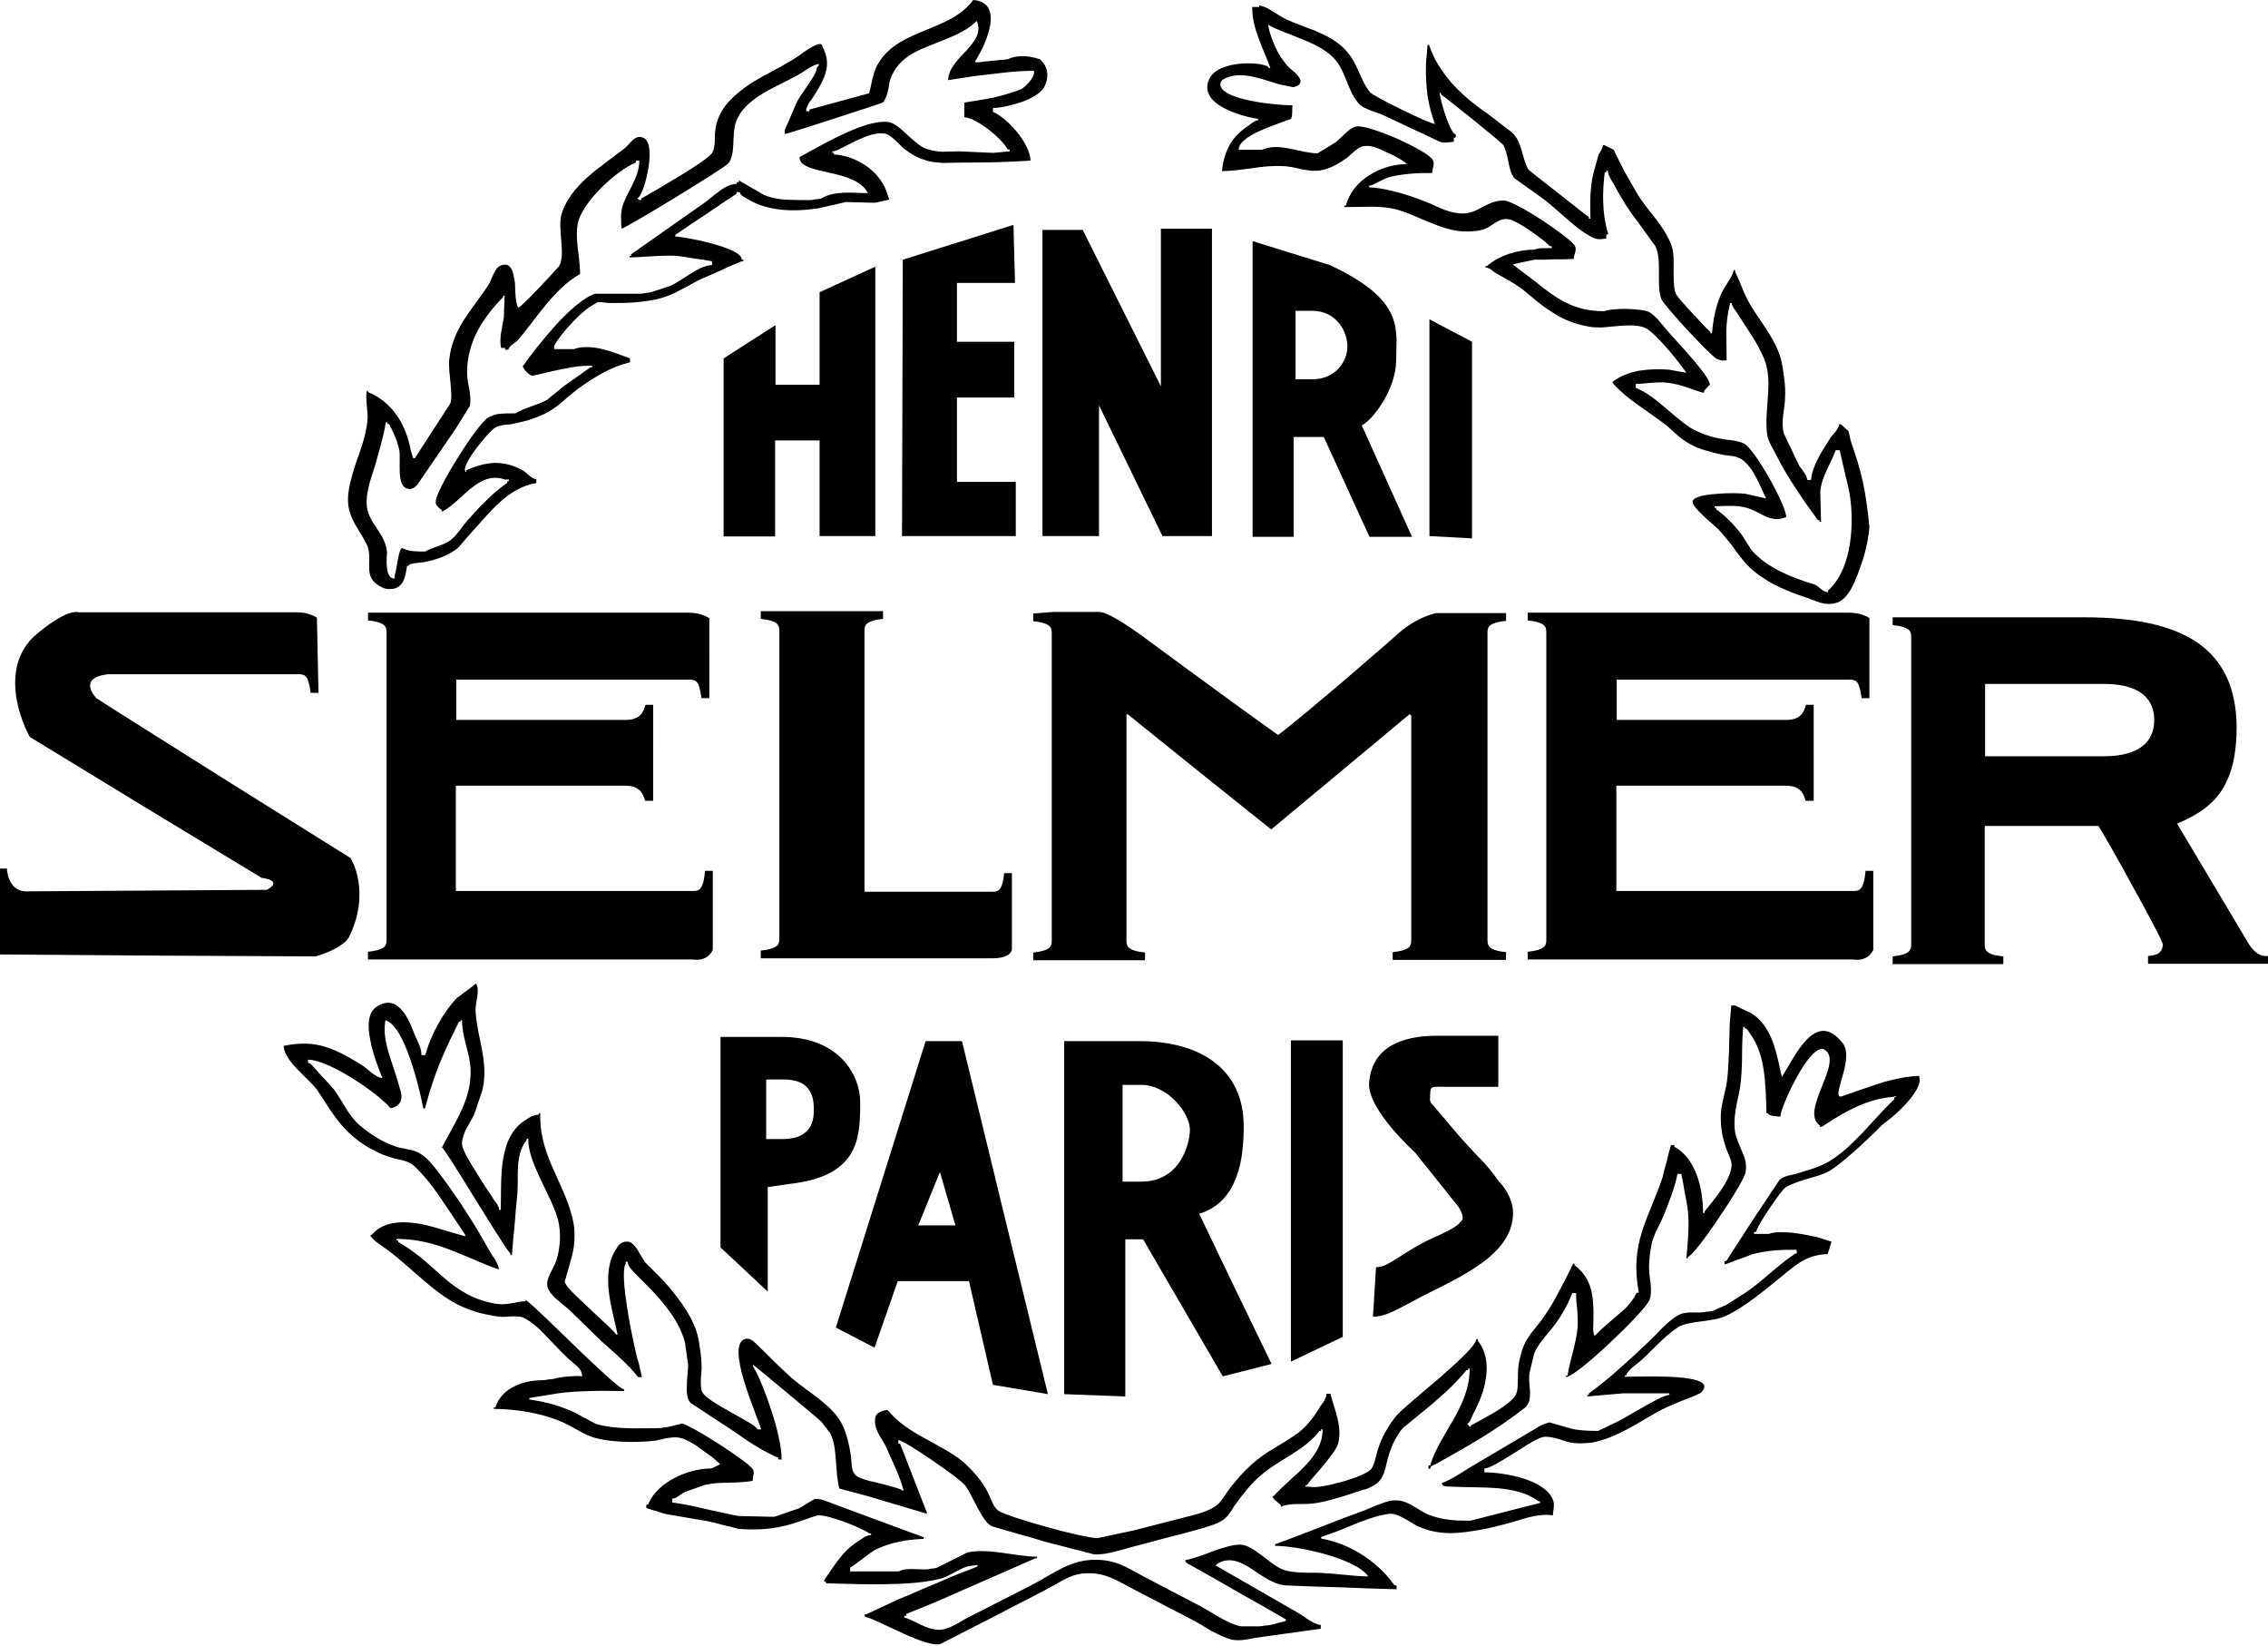 <?xml version="1.0" encoding="utf-8"?>
<!-- Generator: Adobe Illustrator 20.0.0, SVG Export Plug-In . SVG Version: 6.00 Build 0)  -->
<svg version="1.1" id="Calque_1" xmlns="http://www.w3.org/2000/svg" xmlns:xlink="http://www.w3.org/1999/xlink" x="0px" y="0px"
	 viewBox="0 0 586.1 425.2" style="enable-background:new 0 0 586.1 425.2;" xml:space="preserve">
<style type="text/css">
	.st0{fill-rule:evenodd;clip-rule:evenodd;fill:#000000;}
	.st1{fill:#000000;}
</style>
<path class="st0" d="M168.7,206.9h-1h-1c-0.3-1.1-0.7-2.1-1.5-2.8c-0.8-0.7-1.9-1.1-3.6-1.1h-21.9h-21.9v13.6v13.6h30.7h30.7
	c0.9,0,1.6-0.2,2-1c0.5-0.7,0.8-2,1-4.2h1h1v10.2v10.2c0,0-0.3,0.8-1.1,1.5c-0.8,0.7-2.1,1.3-4,1h-42.1H95.1v-1v-1
	c2.1-0.2,3.3-0.6,4-1.1s0.8-1.2,0.8-2v-39.7v-39.7c0-0.8-0.1-1.5-0.8-2c-0.7-0.5-1.9-0.9-4-1.1v-1v-1h41.5h41.5
	c1.5,0,2.8,0.3,3.7,0.7c0.9,0.3,1.5,0.7,1.5,0.7V170v10.4h-1h-1c-0.3-2-0.6-3.2-1-3.9c-0.5-0.7-1.1-0.9-2-0.9H148h-30.1v5.2v5.2
	h21.9h21.9c1.7,0,2.8-0.4,3.6-1.1c0.8-0.7,1.2-1.7,1.5-2.8h1h1v12.4V206.9L168.7,206.9z"/>
<path class="st0" d="M468.6,206.9h-1h-1c-0.3-1.1-0.7-2.1-1.5-2.8c-0.8-0.7-1.9-1.1-3.6-1.1h-21.9h-21.9v13.6v13.6h30.7h30.7
	c0.9,0,1.6-0.2,2-1c0.5-0.7,0.8-2,1-4.2h1h1v10.2v10.2c0,0-0.3,0.8-1.1,1.5c-0.8,0.7-2.1,1.3-4,1h-42.1h-42.1v-1v-1
	c2.1-0.2,3.3-0.6,4-1.1c0.7-0.5,0.8-1.2,0.8-2v-39.7v-39.7c0-0.8-0.1-1.5-0.8-2c-0.7-0.5-1.9-0.9-4-1.1v-1v-1h41.5H478
	c1.5,0,2.8,0.3,3.7,0.7c0.9,0.3,1.4,0.7,1.4,0.7V170v10.4h-1h-1c-0.3-2-0.6-3.2-1-3.9c-0.5-0.7-1.1-0.9-2.1-0.9h-30.1h-30.1v5.2v5.2
	h21.9h21.9c1.7,0,2.9-0.4,3.6-1.1c0.8-0.7,1.2-1.7,1.5-2.8h1h1v12.4V206.9L468.6,206.9z"/>
<path class="st0" d="M359.9,248v-1v-1c2.1-0.2,3.3-0.6,4-1.1c0.7-0.5,0.8-1.2,0.8-2v-29v-29l-0.2-0.2l-0.2-0.2l-17.9,14.9
	l-17.9,14.9L310,199.5l-18.5-14.9h-0.2h-0.2v29.2v29.2c0,0.8,0.1,1.4,0.8,2c0.7,0.5,1.9,0.9,4,1.1v1v1h-14.5H267v-1v-1
	c2.1-0.2,3.3-0.6,4-1.1c0.7-0.5,0.8-1.2,0.8-2v-39.7v-39.7c0-0.8-0.1-1.5-0.8-2c-0.7-0.5-1.9-0.9-4-1.1v-1v-1l2.7-0.2l2.7-0.2
	c0,0,1.5,0,3.7,0c2.2,0,5,0,7.6,0c1.1-0.1,2.9,0.7,4.8,1.8c1.9,1.1,4,2.5,5.7,3.7c8,5.9,17,12.5,24,17.6c7,5.1,12.1,8.7,12.1,8.7
	c4.1-3.1,11.4-9.3,18-14.9c6.5-5.6,12.3-10.6,13.1-11.4c2.7-2.3,5.1-3.6,6.9-4.3c1.8-0.7,2.9-0.9,2.9-0.9l9,0l9,0v1v1
	c-2.1,0.2-3.3,0.6-4,1.1c-0.7,0.5-0.8,1.2-0.8,2v39.7v39.7c0,0.8,0.1,1.4,0.8,2c0.7,0.5,1.9,0.9,4,1.1v1v1h-14.7H359.9L359.9,248z"
	/>
<path class="st0" d="M223.5,230.4H240h16.5c0.9,0,1.6-0.2,2-0.9c0.5-0.7,0.8-1.9,1-3.9h1h1v9.8v9.8c0,0,0,0.6-0.6,1.2
	c-0.6,0.6-1.9,1.2-4.5,1.2h-29.9h-29.9v-1v-1c2.1-0.2,3.3-0.6,4-1.1c0.7-0.5,0.8-1.2,0.8-2v-39.7V163c0-0.8-0.1-1.4-0.8-2
	c-0.7-0.5-1.9-0.9-4-1.1v-1v-1h15.8h15.8v1v1c-2.1,0.2-3.3,0.6-4,1.1c-0.7,0.5-0.8,1.2-0.8,2v33.7V230.4L223.5,230.4z"/>
<path class="st0" d="M20.4,158.2h28.2h28.2c1.5,0,2.8,0.3,3.7,0.7c0.9,0.3,1.4,0.7,1.4,0.7l0.2,9.7l0.2,9.7h-1h-1
	c-0.3-2-0.6-3.1-1-3.9c-0.5-0.7-1.1-0.9-2-0.9H52.7H28.1c0,0-2,0.1-3.5,0.9c-1.4,0.8-2.2,2.4,0.3,5.3c2.9,1.9,19.3,12.2,35,22.1
	c15.7,9.8,30.7,19.2,30.7,19.2s1.4,2.2,2,5.8c0.6,3.6,0.5,8.7-2.4,14.6c-0.9,1.6-3.1,2.8-5,3.7c-1.9,0.8-3.6,1.3-3.6,1.3l-40.8-0.2
	L0,246.6v-11.1v-11.1h0.9h0.9c0,0,0,1.4,0.6,2.8c0.6,1.4,1.7,2.9,4,3.1l31.3-0.2l31.3-0.2c0,0,1.1-0.6,1.5-1.2
	c0.4-0.7,0.1-1.5-2.9-1.9l-29.9-18.1L7.7,190.4c0,0-2.3-4-3.3-9.2c-1-5.2-0.8-11.7,4.2-16.6c4.3-3.8,7.3-5.4,9.1-6.1
	C19.6,157.9,20.4,158.2,20.4,158.2L20.4,158.2z"/>
<path class="st0" d="M211.7,113.8H206h-5.7v12.4v12.4h-6.7H187v-23v-23l6.7-4.3l6.7-4.3v7.7v7.7h5.7h5.7V87.4V75.5l7.2-3.3l7.2-3.3
	v34.8v34.8h-7.2h-7.2v-12.4V113.8z"/>
<path class="st0" d="M262.5,138.5h-14.7h-14.7l0.1-35.7l0.1-35.7l14.3-4.5l14.3-4.5l0.2,7.5l0.2,7.5h-7.5h-7.5v7.6v7.6h7.4h7.4v7.2
	v7.2h-7.4h-7.4v10.9v10.9h7.6h7.6v7V138.5z"/>
<path class="st0" d="M313.2,59.1v39.7v39.7h-6.4h-6.4l-8.2-16.9l-8.2-16.9v16.9v16.9h-7.3h-7.3V99V59.4h5.2h5.2l10.1,20.2l10.1,20.2
	V79.5V59.1h6.5H313.2z"/>
<path class="st1" d="M583.5,246.4c-0.8-0.5-1.6-1.3-2.3-2.4l-9.3-15.6l-9.3-15.6c5.3-2.2,9.1-4.8,11.6-8.7c2.5-3.9,3.8-9.1,3.8-16.3
	c-0.1-10.2-3.6-17.3-10.2-21.8c-6.6-4.5-16.4-6.5-29-6.5H514h-24.9v1v1c2.1,0.2,3.3,0.6,4,1.1c0.7,0.5,0.8,1.2,0.8,2v39.7v39.7
	c0,0.8-0.1,1.4-0.8,2c-0.7,0.5-1.9,0.9-4,1.1v1v1h14.3h14.3v-1v-1c-2.1-0.2-3.3-0.5-4-1.1c-0.7-0.5-0.8-1.2-0.8-2v-15.3v-15.3h14.7
	h14.7c1.1,1.8,5.3,9,9.1,16.1c3.9,7,7.5,13.8,7.5,14.5c0,1-0.3,1.7-1,2.2c-0.6,0.5-1.6,0.7-2.8,0.8v1v1h15.5h15.5v-1v-1
	C585.2,247.1,584.3,246.9,583.5,246.4z M543.6,195.4H513v-18.7h30.6c10.1,0,13.1,4.4,13.1,9.4C556.7,191,553.6,195.4,543.6,195.4z"
	/>
<path class="st1" d="M358.4,124.3l-6.5-14.4c1.3-0.6,3.6-2.9,5.5-6.1c1.9-3.1,3.4-7.1,3.4-10.7c0-4,0.6-7.8-1.2-11.8
	c-1.8-4-6.1-8.2-15.9-12.8l-10-3.1l-10-3.1v38.2v38.2h5.3h5.3v-12.9v-12.9h3.9h3.9l5.9,12.9l5.9,12.9h5.5h5.5L358.4,124.3z
	 M339.1,98h-4.3V80.3h4.3c6.3,0,9.1,5.4,9.1,9.2C348.2,93.3,345.2,98,339.1,98z"/>
<path class="st0" d="M369.4,138.5v-28v-28l5.5,2.9l5.5,2.9v25.4v25.4l-5.5-0.3L369.4,138.5z"/>
<path class="st1" d="M319.2,333l-9.3-19.4c5.2-1.6,8-5.2,9.6-9.5c1.6-4.2,1.9-9.1,1.9-13.1c0-7.7-3-13.2-7.9-16.8
	c-4.9-3.6-11.6-5.2-19.1-5.2h-9.7h-9.7v45.6v45.6l7.9,0.3l7.9,0.3v-20.3v-20.3h2.3h2.3l10.3,17.7l10.3,17.7l6.3-1.6l6.3-1.6
	L319.2,333z M304.9,300.1c-1.9,2.9-5.1,5.2-10,5.2h-2.4h-2.4v-12.5v-12.5h2.4h2.4c3.4,0,6.6,1.8,8.9,4.2c2.3,2.4,3.7,5.3,3.7,7.4
	C307.5,293.8,306.8,297.2,304.9,300.1z"/>
<path class="st1" d="M219.7,298.4c2.4-3.7,2.6-8.4,2.6-13.4c0-4.4-1.8-8.7-5.2-11.9c-3.4-3.2-8.5-5.2-15.1-5.2h-7.9h-7.9v27.2v27.2
	l6.1,5.7l6.1,5.7v-13.5v-13.5l2.8-0.4l2.8-0.4C212.8,304.9,217.3,302.1,219.7,298.4z M208.1,292.6c-1.4,1.2-3.5,1.7-5.9,1.7h-2.1
	h-2.1v-7.7v-7.7h2.1h2.1c2.5,0,4.5,0.4,5.9,1.6c1.4,1.2,2.2,3,2.2,5.9C210.4,289.5,209.6,291.4,208.1,292.6z"/>
<path class="st1" d="M248.6,269h-4.7h-4.7l-11.6,37l-11.6,37l5,2.6l5,2.6l3-8.6l3-8.6h9.2h9.2l3.1,13.4l3.1,13.4l7.1,1.2l7.1,1.2
	l-11.1-45.5L248.6,269z M242.1,316.6h-4.8l2.8-6.9l2.8-6.9l2,6.9l2,6.9H242.1z"/>
<path class="st0" d="M333.6,351.8v-41.5v-41.5h6.7h6.7v38.3v38.3l-6.7,3.2L333.6,351.8z"/>
<path class="st0" d="M370.1,285.3c1.5,1.7,3,3.5,4.6,5.4c1.6,1.9,3.3,3.9,5.1,5.8c1.3,1.4,2.5,2.7,3.8,4c1.2,1.4,2.4,2.8,3.7,4.7
	c2.1,2.2,3,4.3,3.4,5.9c0.4,1.5,0.3,2.5,0.3,2.5c-0.1,4.8-2.8,8.5-6.6,11.6c-3.8,3.1-8.8,5.7-13.7,8.1c-4.4,2.2-7.4,3.9-9.8,5.1
	c-2.4,1.2-4.2,1.8-6.1,1.8l0.4-6.4l0.4-6.4c1.5,0,2.7-0.6,4.5-1.7c1.8-1.1,4.1-2.7,7.8-4.7c1.5-0.8,3.5-1.6,5.3-2.5
	c1.8-0.9,3.5-1.8,4.2-2.8c0.6-0.4,0.7-1,0.5-1.8c-0.2-0.7-0.6-1.5-1-2.1l-5.6-7l-5.6-7c0,0-3.1-2.8-6.1-6.4c-3-3.6-6-8.1-5.8-11.5
	c0.3-4.6,2.4-7.7,5.5-9.6c3.1-1.9,7.3-2.7,11.9-2.7c4.4,0,7.7,0,10.3,0c2.6,0,4.3,0,5.7,0v6.6v6.6c-1.4,0-3.6,0-6.1,0
	c-2.4,0-5.1,0-7.2,0c-1.9,0-3-0.1-3.6,0.1c-0.6,0.2-0.7,0.7-0.7,1.8c0,0-0.1,0.3,0,0.7C369.4,284.2,369.6,284.8,370.1,285.3z"/>
<path class="st1" d="M260.4,15.3c-0.7,0.1-1.4,0.2-2.1,0.2c-0.7,0.1-1.4,0.2-2.1,0.2c-0.6,0.1-1.2,0.2-1.9,0.2
	c-0.6,0.1-1.2,0.2-1.9,0.2c-0.4,0-0.5-0.1-0.4-0.3c0.1-0.2,0.3-0.4,0.4-0.6c1.2-2,3-5.6,3.5-8.8c0.5-3.2-0.3-6.1-4.4-6.4
	c-3,4.1-7.7,5.9-12.3,7.8c-4.6,1.9-9.2,3.8-12,8.2c-0.8,1.2-1.3,2.5-1.6,3.9c-0.4,1.4-0.6,2.8-1,4.2c-2.6,0.7-5.1,1.4-7.7,2.1
	c-2.6,0.7-5.1,1.4-7.7,2.1c0,0.4-0.1,0.5-0.2,0.5s-0.4-0.1-0.7-0.1c0-0.6,0.3-1.2,0.6-1.8c0.3-0.6,0.8-1.1,1.1-1.6
	c1.3-2,2.6-4.1,3.3-6.3c0.7-2.2,0.6-4.5-0.8-7c0-1.1-1.4-0.6-2.9,0.3c-1.5,0.8-3,2-3.3,2.2c-3,2-6.2,3.6-9.3,5.3
	c-3.1,1.7-6.1,3.7-8.7,6.5c-1,1.1-1.8,2.3-2.4,3.6c-0.6,1.3-1,2.8-1.1,4.3c-0.1,0.8-0.1,1.8-0.1,2.7c-0.1,0.9-0.2,1.8-0.6,2.5
	c-0.6,1.1-4.4,3.6-8.5,6.1c-4.1,2.5-8.4,5-9.9,5.8c0,0.1,0,0.2,0,0.2c0,0.1,0,0.2,0,0.2c-0.3,0-0.4,0-0.6-0.1
	c-0.1-0.1-0.2-0.2-0.4-0.4c0.8,0,2.3-4,2.9-8c0.6-4,0.4-7.9-2.4-7.8c-0.8,0-1.5,0.6-2.1,1.2c-0.6,0.6-1.2,1.4-1.8,1.8
	c-2.9,2.3-6.5,4.7-9.6,7.5s-5.7,6-6.7,9.9c-0.4,1.7-0.1,4.5,0.1,7.1c0.2,2.6,0.2,5.1-0.9,6.2c-0.7,0.8-3.1,3.4-5.4,5.8
	c-2.3,2.4-4.5,4.6-4.9,4.6c-0.5-1-0.6-2.2-0.7-3.5c-0.1-1.3,0-2.7-0.3-4c-0.2-1-0.4-2.2-1-2.9c-0.5-0.7-1.4-1-2.7-0.4
	c-0.7,0.3-1.2,1.2-1.7,2.2c-0.5,1-0.8,2-1.2,2.6c-2.1,3.3-4.4,6-6.3,9c-1.9,3-3.4,6.1-3.9,10.3c-0.2,1.6,0.1,3.9,0.3,6
	c0.2,2.1,0.4,4.1,0,5.4c-1.5,2.4-3.1,4.7-4.6,7.1c-1.5,2.4-3.1,4.7-4.6,7.1c-0.1,0-0.1,0-0.2,0c-0.1,0-0.2,0-0.2,0
	c-0.1-0.3-0.2-0.6-0.3-0.9c-0.1-0.3-0.2-0.6-0.3-0.9c-0.6-3.4-1.8-6.6-3.6-9.2c-1.8-2.6-4.3-4.8-7.5-6.1c0-0.1,0-0.1,0-0.2
	c0-0.1,0-0.2,0-0.2c-0.5,0-0.5,1.3-0.4,2.8c0.1,1.5,0.3,3.1,0.3,3.7c0,3.9-1.6,8.2-3.1,12.5c-1.4,4.3-2.6,8.5-1.6,12.1
	c0.5,1.8,1.3,3.3,2.2,4.7c0.9,1.5,1.8,2.9,2.5,4.5c0.7,2,0.3,4,0.4,5.8c0.1,1.8,0.6,3.5,3.4,4.8c0.6,0.3,1.3,0.4,1.9,0.4
	c0.7,0,1.4-0.1,1.9-0.4c1-0.5,1.6-1.4,1.9-2.4c0.4-1,0.5-2.1,0.7-3.2c0.1,0,0.2,0,0.2,0c0.1,0,0.2,0,0.2,0c0-0.4,0.8-0.6,1.8-0.7
	c0.9-0.1,2-0.2,2.4-0.3c1.5-0.3,3-0.7,4.5-1.3c1.4-0.6,2.8-1.3,4-2.3c0.5-0.5,1-1.1,1.4-1.6c0.5-0.5,0.9-1.1,1.4-1.6
	c2.5-2.7,5-5.8,7.8-8.4c2.8-2.6,6-4.6,9.7-5.2c0-0.2,0-0.3,0-0.5c0-0.2,0-0.3,0-0.5c-0.6,0-1.2-0.4-1.8-0.9c-0.6-0.5-1.1-1-1.6-1.3
	c-2.4-1.4-4.9-2-7.3-2c-2.5,0.1-5,0.8-7.4,1.9c0,0.1,0,0.2,0,0.2c0,0.1,0,0.2,0,0.2c-0.3,0-0.3,0-0.3-0.1c0-0.1,0.1-0.2-0.1-0.4
	c0-1.1,1.4-3.5,3.1-5.7c1.7-2.2,3.6-4.4,4.6-5.1c0.7-0.5,1.5-0.6,2.3-0.8c0.8-0.1,1.7-0.1,2.5-0.3c1.4-0.3,2.8-0.6,4.1-1
	c1.3-0.4,2.6-0.9,3.9-1.5c1.7-0.8,3.2-1.9,4.6-3.1c1.4-1.2,2.8-2.4,4.4-3.6c2-1.5,4.1-2.8,6.3-4c2.2-1.2,4.5-2.1,6.9-2.7
	c0-0.2,0-0.3,0-0.5c0-0.2,0-0.3,0-0.5c-0.7-0.3-1.4-0.5-2.2-0.8c-0.7-0.3-1.4-0.5-2.2-0.8c-1.3-0.4-3.1-1-4.9-1.2
	c-1.8-0.2-3.7-0.2-5.1,0.4c-0.9,0-1.7,0-2.6,0c-0.9,0-1.7,0-2.6,0c0-0.1,0-0.2,0-0.4c0-0.1,0-0.2,0-0.4c0.8-1.6,2.7-4,4.8-6.2
	c2.1-2.2,4.3-4.1,6-4.8c0-0.3,0.7-0.4,1.5-0.3c0.8,0.1,1.7,0.2,2.2,0.2c2.2,0,4.5,0,6.7-0.2c2.2-0.2,4.3-0.5,6.2-1
	c1.8-0.5,3.5-1.2,5.1-2.1c1.6-0.8,3.2-1.7,4.8-2.6c1.2-0.5,2.5-1.1,3.7-1.6c1.2-0.5,2.5-1.1,3.7-1.7c0.1,0,0.1,0,0.2-0.1
	c0.1,0,0.1-0.1,0.2-0.1c0.3-0.1,0.6-0.2,1-0.4c0.3-0.1,0.6-0.3,1-0.4c0.2-0.1,0.4-0.2,0.7-0.3c0.2-0.1,0.4-0.2,0.7-0.3
	c0.1,0,0.2,0,0.2,0c0.1,0,0.2,0,0.2,0c0-0.1,0-0.1,0-0.2c0-0.1,0-0.2,0-0.2c-0.1,0-0.1,0-0.2,0c-0.1,0-0.2,0-0.2,0
	c0-1.6-3.5-3-7.5-4.1c-3.9-1.1-8.2-1.8-9.7-1.9c0-0.1,0-0.1,0-0.2c0-0.1,0-0.2,0-0.2c2.6-1.8,5.3-3.6,7.9-5.3
	c2.6-1.8,5.3-3.6,7.9-5.3c0-0.4,0.1-0.5,0.2-0.5c0.2,0,0.4,0.1,0.7,0.1c0,0.4,0.4,0.8,0.9,1.1c0.5,0.3,1.1,0.6,1.4,0.8
	c2.5,1.5,5.5,2.3,8.6,2.6c3.1,0.3,6.3,0.1,9.5-0.4c1.2-0.3,2.3-0.5,3.5-0.8c1.2-0.3,2.3-0.5,3.5-0.8c1.2,0,2.5,0.1,3.7,0.1
	c1.2,0,2.5,0.1,3.7,0.1c0.6-0.1,1.2-0.2,1.9-0.4c0.6-0.1,1.2-0.3,1.9-0.4c-0.1-0.4-0.3-0.8-0.4-1.2c-0.1-0.4-0.3-0.8-0.4-1.2
	c-1.1-2.7-3-4.9-5.4-6.5c-2.4-1.6-5.2-2.6-8.1-2.8c0-0.1,0-0.1,0-0.2c0-0.1,0-0.2,0-0.2c-0.1,0-0.1,0-0.2,0s-0.2,0-0.2,0
	c0-0.1,0-0.1,0-0.2c0-0.1,0-0.2,0-0.2c0.5,0,1-0.2,1.5-0.4c0.5-0.2,0.9-0.5,1.4-0.7c1.4-0.7,3.2-1.7,5-2.4c1.8-0.8,3.8-1.3,5.5-1.1
	c0.9,0.1,1.8,0.8,2.7,1.6c0.9,0.8,1.7,1.7,2.4,2.3c0.8,0.6,1.6,1.2,2.5,1.7c0.9,0.5,1.8,0.9,2.8,1.2c1.5,0.6,3.2,0.7,4.9,0.8
	c1.7,0,3.5-0.1,5.3-0.1c2.9,0,5.8,0,8.7-0.1c2.9-0.1,5.7-0.2,8.5-0.4c0-2.1-1.5-4.9-3.4-7.3c-2-2.4-4.4-4.5-6.3-5.3
	c0-0.2,0-0.3,0-0.5c0-0.2,0-0.3,0-0.5c1.8,0,4.6-0.6,7.3-1.5c2.6-0.9,5-2.3,5.9-3.8c1.6-3,0.8-5.7-1.1-7.3
	C266.3,14.5,263.3,14,260.4,15.3z M266.3,20.8c-0.7,0.9-1.8,1.9-2.3,2.2c-2.2,0.9-4.7,1.6-7.2,2.2c-2.5,0.5-5.1,0.9-7.6,1.3
	c0,0.6,0,1.2,0,1.9c0,0.6,0,1.2,0,1.9c1.5,0,3.9,1.4,6.2,3.1c2.2,1.7,4.3,3.8,5,5.2c0.3,0,0.4,0,0.5,0c0,0,0,0.2,0,0.5
	c-0.7,0.1-1.4,0.1-2.1,0.2c-0.7,0.1-1.4,0.1-2.1,0.2c-1.5-0.1-2.9-0.1-4.4-0.2c-1.5-0.1-2.9-0.1-4.4-0.2c-1.6,0-3.1,0.1-4.5,0.1
	c-1.4-0.1-2.8-0.3-4.2-0.8c-1.7-0.7-3.4-2.4-5.1-3.9c-1.6-1.5-3.2-2.9-4.8-3c-3.1-0.3-7.5,1.3-11.7,3.3c-4.3,2-8.4,4.4-11,5.8
	c0,2.4,3.6,3.1,7.6,4c4,0.9,8.4,2,10.1,5.3c-2.1,0-4.2-0.2-6.3-0.1c-2,0.1-4,0.4-5.8,1.5c-0.5,0.1-0.9,0.2-1.4,0.2s-0.9,0.2-1.4,0.2
	c-2.1,0-4.2,0-6.2-0.1c-2-0.1-4-0.5-5.7-1.2c-1.1-0.6-2.2-1.3-3.3-1.9c-1.1-0.6-2.2-1.3-3.3-1.9c0,0.3,0,0.4,0,0.5c0,0-0.2,0-0.5,0
	c0,0.1,0,0.2,0,0.2c0,0.1,0,0.2,0,0.2c-1.5,0-3.1,0.8-4.5,1.9c-1.5,1-2.8,2.3-4,3.1c-3.1,2.2-6.3,4.4-9.4,6.6
	c-3.1,2.2-6.3,4.4-9.4,6.6c0,0.1,0,0.2,0,0.2c0,0.1,0,0.2,0,0.2c-0.1,0-0.1,0-0.2,0c-0.1,0-0.2,0-0.2,0c0,0.1,0,0.2,0,0.2
	c0,0.1,0,0.2,0,0.2c2,0,4-0.2,6-0.3c2-0.1,4-0.2,6.1-0.1c1.6,0.2,3.1,0.4,4.6,0.7c1.5,0.2,3.1,0.4,4.6,0.7c0,0.2,0,0.3,0,0.5
	c0,0.2,0,0.3,0,0.5c-1.6,0-3.6,1-5.5,2.2c-1.9,1.2-3.8,2.5-5.3,3.2c-0.8,0.3-1.7,0.5-2.5,0.8c-0.8,0.3-1.7,0.5-2.5,0.8
	c-0.5,0.1-0.9,0.2-1.4,0.2c-0.5,0.1-0.9,0.2-1.4,0.2c-1.9,0-3.9,0-5.8,0c-1.9,0-3.9,0-5.8,0c-2.7,0.8-6.6,4.2-10.1,8
	c-3.5,3.9-6.8,8.1-8.4,10.5c-0.4,0-0.1,0.6,0.4,1.3c0.5,0.6,1.3,1.3,1.9,1.4c0.9-0.2,1.7-0.4,2.6-0.6c0.9-0.2,1.7-0.4,2.6-0.6
	c1.7-0.4,3.3-0.7,4.9-1c1.7-0.3,3.4-0.4,5.3-0.4c0,0.1,0,0.2,0,0.2s0,0.2,0,0.2c-0.1,0-0.1,0-0.2,0c-0.1,0-0.2,0-0.2,0
	c-1.1,0.8-2.3,1.6-3.4,2.4c-1.1,0.8-2.3,1.6-3.4,2.4c-0.7,0.6-1.5,1.2-2.2,1.8c-0.8,0.6-1.5,1.2-2.2,1.8c-1.3,0.7-2.7,1.2-4.1,1.7
	c-1.4,0.5-2.8,1-4.1,1.8c-1.3,0-2.6,0-3.9,0.1c-1.2,0.1-2.4,0.5-3.3,1.1c-1.5,1-4.9,5.7-7.9,10.6c-3,4.8-5.7,9.8-5.5,11.3
	c0,0.4,0.3,0.8,0.6,1.1c0.3,0.3,0.7,0.6,1,0.8c0,0.1,0,0.2,0,0.2c0,0.1,0,0.2,0,0.2c0.1,0,0.1-0.1,0.2-0.1c0.1,0,0.1-0.1,0.2-0.1
	c2.4-1.3,4.7-3.9,7.2-5.9c2.5-2,5.3-3.4,8.7-2.2c0.2,0,0.3,0,0.5,0c0.2,0,0.3,0,0.5,0c0,0.1,0,0.2,0,0.2s0,0.2,0,0.2
	c-0.1,0-0.1,0-0.2,0c-0.1,0-0.2,0-0.2,0c0,0.3,0,0.5-0.1,0.5c-0.1,0.1-0.2,0.1-0.4,0.3c-1.8,1.3-3.6,2.8-5.2,4.5
	c-1.7,1.6-3.3,3.4-4.8,5.1c-0.7,0.8-1.4,1.8-2.1,2.7c-0.7,0.9-1.5,1.8-2.4,2.4c-0.9,0.6-2,1-3.1,1.4c-1.1,0.4-2.2,0.7-3.1,1.3
	c-1.1,0-2.2,0-3.2-0.1c-1-0.1-2-0.4-2.8-0.8c-0.4,0-0.8,1.4-1.1,3c-0.3,1.6-0.5,3.3-0.8,3.9c0,0.2,0,0.3,0,0.5c0,0.2,0,0.3,0,0.5
	c-1.4,0-1.8-1.3-2-2.8c-0.2-1.5,0-3.3,0-4.1c-0.2-2.3-1.3-4.1-2.5-5.9c-1.2-1.8-2.4-3.5-2.7-5.8c-0.2-1.8,0.1-3.6,0.5-5.3
	c0.4-1.7,1-3.3,1.5-4.9c0.5-1.9,1.1-3.8,1.6-5.7c0.5-1.9,1-3.9,1.3-5.9c0.1,0,0.2,0,0.2,0c0.1,0,0.2,0,0.2,0c0,0.1,0,0.2,0,0.2
	s0,0.2,0,0.2c0.4,0,0.6,0.2,0.7,0.5c0.1,0.3,0.2,0.6,0.4,0.8c0.4,0.9,0.8,1.8,1.2,2.7c0.3,1,0.6,1.9,0.8,2.9c0.2,1.3,0,3.6,0.1,5.7
	c0.1,2.1,0.6,4,2.2,4.2c0.5,0.1,0.9,0,1.3-0.2c0.4-0.2,0.7-0.5,1-0.8c1.7-2.4,3.3-4.9,5-7.3c1.7-2.4,3.3-4.9,5-7.3
	c0.6-1,1.2-1.9,1.8-2.9c0.6-1,1.2-1.9,1.8-2.9c0.3-1.3,0.1-2.8-0.1-4.2c-0.3-1.5-0.6-3-0.6-4.4c0-4,1-7.5,2.7-10.8
	c1.7-3.2,4-6.1,6.6-8.7c0-0.1,0-0.1,0-0.2c0-0.1,0-0.2,0-0.2c0.1,0,0.2,0,0.2,0c0.1,0,0.2,0,0.2,0c0,0.9-0.1,1.9-0.1,2.8
	c0,0.9-0.1,1.8-0.1,2.8c-0.2,1.2-0.5,2.6-0.7,3.9c-0.2,1.3-0.3,2.7,0,4c0.2,0,0.3,0,0.5,0c0.2,0,0.3,0,0.5,0c0,0.4,0.1,0.5,0.2,0.5
	c0.2,0,0.4-0.1,0.7-0.1c0-0.4,0.4-0.8,0.9-1.2c0.5-0.4,1.1-0.8,1.4-1.1c2.5-2.8,4.8-6.2,7.4-9.3c2.6-3.1,5.4-6,8.8-7.9
	c0-2.1-0.3-4.4-0.6-6.6c-0.2-2.2-0.4-4.3,0-6.4c0.5-2.7,3-6.2,6-9.2c3-3,6.5-5.6,9-6.6c0-0.4,0.1-0.5,0.2-0.5c0.2,0,0.4,0,0.7,0
	c0,2.3-0.8,4.2-1.7,6.1c-0.9,1.9-2,3.6-2.6,5.6c-0.3,0.9-0.4,1.9-0.4,2.9c0,1,0,2,0.1,3c0.4,0,7.1-3.9,13.8-8
	c6.7-4.1,13.4-8.3,13.8-8.9c1-1.2,1.2-3.1,1.3-5c0.1-1.9,0.1-3.9,0.6-5.4c1-3.2,3.7-5.6,6.8-7.5c3.1-1.9,6.6-3.4,9.1-4.8
	c0.9-0.5,1.8-1.1,2.7-1.7c0.9-0.6,1.9-1.1,2.9-1.3c0,0.3,0,0.4-0.1,0.5c-0.1,0.1-0.2,0.2-0.4,0.4c0,1-1,2.7-2.2,4.4
	c-1.1,1.7-2.4,3.4-2.9,4.4c-0.5,1.2-1.1,2.5-1.6,3.7c-0.5,1.2-1.1,2.5-1.6,3.7c0,0.2,0,0.3,0,0.5s0,0.3,0,0.5c0.5,0,6.8-2,12.9-4
	c6.2-2,12.3-4,12.4-4.1c0,0,0.1-0.1,0.1-0.1c0,0,0.1-0.1,0.1-0.1c0.5-0.7,0.8-1.4,1-2.2c0.2-0.8,0.4-1.6,0.5-2.5
	c0.3-1.6,1-2.9,1.8-4.1c0.9-1.2,2-2.2,3.3-3.1c2.6-1.7,5.9-2.8,9.1-4.1c3.2-1.3,6.3-2.7,8.4-4.9c1.3,3-0.5,5.2-2.6,7.6
	c-2.2,2.3-4.7,4.7-4.8,7.7c1.1-0.2,2.2-0.3,3.3-0.5c1.1-0.2,2.2-0.3,3.2-0.5c2.6-0.3,5.1-0.6,7.7-0.9c2.6-0.3,5.2-0.5,8-0.5
	c0,0.1,0,0.2,0,0.2c0,0.1,0,0.2,0,0.2C267.3,19,267,19.9,266.3,20.8z"/>
<path class="st1" d="M481.4,124.5c-0.8-3.7-2-7.3-3.1-10.5c-0.1-0.4-0.2-0.9-0.3-1.3c-0.1-0.4-0.2-0.9-0.3-1.3
	c-0.3-0.3-0.7-0.6-1-0.9c-0.3-0.3-0.7-0.6-1-0.9c-0.1,0-0.1,0-0.2,0c-0.1,0-0.2,0-0.2,0c0,0.6-0.5,1.3-1,2c-0.6,0.7-1.2,1.3-1.5,1.9
	c-1,1.6-2.1,3.2-3,5c-0.9,1.7-1.6,3.6-1.8,5.5c-0.2,0-0.3,0-0.5,0c-0.2,0-0.3,0-0.5,0c0-0.6-0.3-1.3-0.8-1.9
	c-0.4-0.7-0.9-1.3-1.2-1.7c-0.7-1.4-1.4-2.8-2-4.2c-0.7-1.4-1.4-2.8-2-4.2c-0.4-1.3-0.4-2.9-0.2-4.6c0.2-1.7,0.5-3.3,0.5-4.7
	c0.1-1.6,0-3.2-0.2-4.7c-0.2-1.6-0.4-3.1-0.7-4.5c-0.6-2.7-1.9-5.2-3.4-7.6c-1.5-2.4-3.2-4.7-4.6-7c-0.8-1.4-1.5-2.8-2.1-4.3
	c-0.6-1.5-1.2-2.9-1.9-4.4c0-0.1,0-0.1,0-0.2c0-0.1,0-0.2,0-0.2c-0.1,0-0.1,0-0.2,0c-0.1,0-0.2,0-0.2,0c0,0.6-0.6,1.8-1.4,3
	c-0.7,1.2-1.5,2.4-1.8,3.1c-0.7,1.6-1.2,3.2-1.6,4.9c-0.4,1.7-0.6,3.5-0.8,5.3c-0.1,0-0.1,0-0.2,0c-0.1,0-0.2,0-0.2,0
	c0-0.1,0-0.1,0-0.2c0-0.1,0-0.2,0-0.2c-0.2,0-2.2-2.1-4.2-4.3c-2.1-2.2-4.1-4.5-4.5-5.1c-0.8-1.3-0.8-3.6-0.8-6
	c0-2.4,0.1-4.8-0.4-6.4c-0.7-2.4-2.3-4.8-4.1-7.2c-1.8-2.3-3.7-4.6-5-6.8c-0.5-0.9-1.1-1.9-1.6-2.8c-0.5-0.9-1.1-1.9-1.6-2.8
	c-0.5-0.9-0.9-1.9-1.4-2.8c-0.5-0.9-0.9-1.9-1.4-2.8c-0.4-0.2-0.8-0.4-1.2-0.6c-0.4-0.2-0.8-0.4-1.2-0.6c-0.1,0-0.1,0-0.2,0
	c-0.1,0-0.2,0-0.2,0c0,0.4-0.2,0.8-0.4,1.3c-0.2,0.4-0.5,0.8-0.7,1.2c-0.2,0.8-0.5,1.7-0.7,2.5c-0.2,0.8-0.5,1.7-0.7,2.5
	c-0.4,1.8-0.6,3.6-0.7,5.6c-0.1,1.9,0,3.9,0,5.9c-0.1,0-0.1,0-0.2,0c-0.1,0-0.2,0-0.2,0c0-0.1,0-0.1,0-0.2c0-0.1,0-0.2,0-0.2
	c0,0-3.9-3-7.8-6.1c-3.9-3.1-7.9-6.1-7.9-6.3c-0.9-1.7-1.2-3.3-1.7-4.9c-0.5-1.6-1-3.2-2.5-4.6c-1.1-0.9-2.3-1.7-3.4-2.6
	c-1.1-0.9-2.3-1.8-3.4-2.6c-3.2-2.2-6.2-4.7-8.8-7.6c-2.5-2.9-4.6-6.1-5.8-9.8c-0.1,0-0.1,0-0.2,0c-0.1,0-0.2,0-0.2,0
	c-0.1,0.9-0.1,1.7-0.2,2.6c-0.1,0.9-0.2,1.7-0.2,2.5c-0.1,2.8,0.1,5.5,0.4,8c0.4,2.5,1,4.9,1.9,7.3c-0.8,0-4.7-1.8-8.6-3.7
	c-3.9-1.9-7.7-3.9-8.2-4.5c-1.5-1.9-2.2-3.9-3.1-5.8c-0.9-2-1.9-3.9-3.9-5.8c-2-1.9-4.5-3.1-7-4.2c-2.5-1-5.2-1.9-7.6-3
	c-1.2-0.6-2.3-1.3-3.4-2c-1.1-0.7-2.3-1.4-3.6-1.6c0,0.1,0,0.2,0,0.2c0,0.1,0,0.2,0,0.2c-0.3,0-0.6,0-0.9,0c-0.3,0-0.6,0-0.9,0
	c0,3,0.7,5.6,1.7,8.2c0.9,2.6,2.1,5,3,7.6c-0.1,0-0.1,0-0.2,0c-0.1,0-0.2,0-0.2,0c0-0.8-3.2-1.4-6.7-1.2c-3.5,0.2-7.3,1.3-8.6,3.8
	c-1.7,3.3,0.3,5.8,3.3,7.5c3,1.7,7,2.7,9.2,3c0,0.1,0,0.2,0,0.2c0,0.1,0,0.2,0,0.2c-0.5,0-0.9,0.2-1.3,0.5c-0.4,0.3-0.8,0.6-1.1,0.8
	c-2.1,1.4-3.8,3-4.9,5c-1.1,2-1.8,4.2-2,6.8c2.5,0,5-0.4,7.5-0.7c2.5-0.4,5.1-0.7,7.8-0.6c1.8,0,3.5,0.4,5.1,0.8
	c1.7,0.3,3.3,0.6,5.1,0.3c1.3-0.2,2.5-0.7,3.7-1.3c1.2-0.6,2.3-1.4,3.3-2.1c0.6-0.5,1.2-1.1,1.8-1.6c0.6-0.5,1.3-1,2-1.2
	c1-0.2,2.1-0.1,3.1,0.2c1,0.3,2,0.8,2.8,1.2c0.9,0.4,1.9,0.8,2.9,1.4c1,0.5,1.9,1.1,2.7,1.8c-3.4,0-6.9,1-9.8,2.9
	c-2.9,1.8-5.1,4.5-6,7.8c-0.1,0-0.1,0-0.2,0c-0.1,0-0.2,0-0.2,0c0,0.1,0,0.2,0,0.2c0,0.1,0,0.2,0,0.2c2.4,0,4.7-0.1,7-0.1
	c2.3,0,4.6,0.2,6.8,0.8c2.8,0.8,5.6,2.2,8.4,3.3c2.9,1.2,5.8,2.2,8.8,2.3c1,0,1.9,0,2.8-0.1c0.9-0.1,1.8-0.3,2.6-0.6
	c1-0.4,2-1.2,3-1.8c1-0.6,2.1-0.9,3.4-0.6c1.3,0.4,3.4,1.6,5.4,3c2,1.4,4,2.9,4.9,3.9c0.3,0,0.4,0,0.5,0c0,0,0,0.2,0,0.5
	c-0.8,0-1.6,0-2.4,0c-0.8,0-1.6,0.2-2.2,0.4c-2.1,0-4.4,0.4-6.5,1.1c-2.1,0.7-4.1,1.8-5.6,3.1c-0.1,0-0.1,0-0.2,0s-0.2,0-0.2,0
	c0,0.1,0,0.2,0,0.2c0,0.1,0,0.2,0,0.2c0.5,0,1,0.3,1.5,0.6c0.5,0.4,1,0.8,1.4,1c1.2,0.7,2.5,1.4,3.7,2.1c1.2,0.7,2.4,1.5,3.5,2.4
	c2.2,1.8,4.2,3.6,6.4,5c2.2,1.5,4.5,2.7,7.2,3.5c1,0.3,2,0.5,3.1,0.7c1.1,0.2,2.2,0.2,3.3,0.2c1.6-0.1,3.8-0.4,5.9-0.5
	c2.1-0.1,4.2,0,5.6,0.8c1.4,0.8,3.5,3,5.5,5.3c2,2.3,3.8,4.7,4.8,6.1c-0.8-0.1-1.6-0.3-2.3-0.4c-0.8-0.1-1.6-0.3-2.3-0.4
	c-2.6-0.2-5.3-0.1-7.8,0.3c-2.5,0.5-4.8,1.4-6.6,2.8c-0.4,0,0.3,0.8,1.1,1.6c0.8,0.8,1.9,1.7,2.2,2c1.6,1.3,3.3,2.5,5,3.7
	c1.7,1.2,3.3,2.3,5,3.6c1.1,0.8,2.1,1.8,3.1,2.7c1,0.9,2.1,1.7,3.3,2.4c1.2,0.7,2.6,1.3,4,1.7c1.4,0.4,2.8,0.8,4.3,1.1
	c0.8,0.2,1.8,0.3,2.7,0.4c0.9,0.1,1.8,0.4,2.5,0.8c1.6,1.1,2.8,2.8,3.8,4.7c1,1.9,1.8,3.9,2.6,5.5c-0.9-0.2-1.7-0.4-2.6-0.6
	c-0.9-0.2-1.7-0.4-2.6-0.6c-1.2-0.2-4.5-0.3-7.6,0c-3.1,0.2-5.9,0.8-6.2,1.9c-0.2,0.8,1.2,2.2,2.7,3.7c1.5,1.4,3.2,2.8,3.8,3.4
	c1.4,1.4,2.4,2.8,3.5,4.1c1,1.4,2,2.8,3.1,4.1c2,2.5,4.6,4.3,7.4,5.9c2.8,1.5,5.8,2.7,8.6,3.6c1.3,0.4,2.6,1,3.9,1.4
	c1.4,0.4,2.8,0.5,4.3,0c1.4-0.4,2.5-1.7,3.4-3.1c0.9-1.4,1.5-3.1,2-4.3c0.7-1.9,1.4-3.9,1.9-5.8c0.5-2,0.9-4,1.1-6.3
	C482.7,132.1,482.2,128.2,481.4,124.5z M478.1,140.2c-0.7,4.9-2.5,9.5-5.7,12.4c0,0.1,0,0.2,0,0.2c0,0.1,0,0.2,0,0.2
	c-0.7,0-1.3-0.4-1.9-0.9c-0.6-0.5-1.2-1-1.9-1.2c-2.8-0.8-5.8-1.9-8.6-3.3c-2.8-1.4-5.4-3.2-7.4-5.5c-0.4-0.6-0.8-1.3-1.2-1.9
	c-0.4-0.6-0.8-1.3-1.2-1.9c-0.8-1.1-1.9-2.4-3.1-3.6c-1.2-1.2-2.4-2.3-3.6-3.1c0-0.1,0-0.1,0-0.2c0-0.1,0-0.2,0-0.2
	c-0.1,0-0.1,0-0.2,0c-0.1,0-0.2,0-0.2,0c0-0.1,0-0.1,0-0.2c0-0.1,0-0.2,0-0.2c1.3,0,2.5-0.1,3.7-0.1c1.2,0,2.4,0,3.7,0.3
	c2.2,0.4,3.8,1.5,5.5,2.3c1.7,0.8,3.4,1.2,5.6,0.3c0-1.5-2-5.9-4.4-10.1c-2.4-4.2-5.1-8.2-6.5-8.9c-0.8-0.4-1.8-0.6-2.8-0.8
	c-1-0.1-2-0.2-2.9-0.4c-1.4-0.2-2.9-0.6-4.3-1.1c-1.4-0.5-2.7-1.1-3.9-1.8c-2.4-1.6-4.6-3.6-6.9-5.5c-2.2-1.9-4.5-3.7-7.2-4.8
	c0-0.2,0-0.3,0-0.5c0-0.2,0-0.3,0-0.5c1.3,0,2.7-0.2,4.1-0.3c1.4-0.1,2.8-0.2,4.2,0c1.7,0.2,3.2,0.6,4.7,1.1c1.5,0.5,3,1.1,4.6,1.5
	c0-0.3,0.2-0.7,0.5-1c0.3-0.3,0.6-0.6,0.8-0.9c0.4,0,0.3-0.6-0.1-1.3c-0.3-0.7-0.9-1.5-1.1-1.8c-1.5-2-3.1-3.9-4.8-5.8
	c-1.7-1.9-3.4-3.7-5.1-5.7c-0.6-0.7-1.3-1.6-2.1-2.5c-0.8-0.8-1.6-1.6-2.5-2c-1-0.4-3.3-0.6-5.7-0.7c-2.4,0-4.7,0.2-5.7,0.6
	c-3.9,0-7-0.8-9.8-2.2c-2.8-1.4-5.3-3.3-8-5.5c-1-0.7-1.9-1.5-2.9-2.2c-1-0.7-1.9-1.5-2.9-2.2c0.9-0.2,1.9-0.4,2.8-0.6
	c0.9-0.2,1.9-0.4,2.8-0.6c1.7,0,3.4,0,5.1-0.1c1.7,0,3.4,0,5.1-0.1c0-0.6,0.2-1.2,0.4-1.8c0.1-0.6,0.2-1.2-0.2-1.7
	c-0.8-1.2-4.7-4.1-8.7-6.7c-4-2.6-8.2-4.9-9.6-4.9c-2.6,0-4.3,1.1-6.1,2c-1.8,1-3.7,1.8-6.8,1.1c-1.5-0.3-2.8-0.8-4.1-1.4
	c-1.3-0.6-2.6-1.2-4-1.7c-2.1-0.8-4.4-1.6-6.7-2.2c-2.3-0.6-4.7-1.1-7.1-1.2c0-0.1,0-0.1,0-0.2c0-0.1,0-0.2,0-0.2
	c0.5,0,1.5-0.5,2.4-1c1-0.5,2-1,2.7-1.2c1.7-0.5,3.5-0.7,5.4-0.9c1.8-0.2,3.8-0.2,5.8-0.2c0-0.6,0.2-1.1,0.3-1.7
	c0.1-0.5,0.2-1-0.1-1.6c-0.6-1.3-4.9-3.6-9.3-5.6c-4.4-1.9-9.1-3.5-10.6-3.1c-1,0.2-1.9,1-2.8,1.8c-0.9,0.8-1.7,1.7-2.5,2.3
	c-0.8,0.5-1.5,0.9-2.3,1.4c-0.8,0.5-1.5,0.9-2.3,1.4c-2.2,0-4.7-0.7-7.2-1.2c-2.5-0.5-5-0.7-7.2,0.3c-1,0-2,0-3,0c-1,0-2,0-3,0
	c0-1.9,2.6-3.6,5.5-4.9c2.9-1.3,6.2-2.4,7.5-2.9c0.6,0,0.8-0.7,0.8-1.5c0.1-0.8,0-1.7,0.1-2.2c-1.8,0-6.6-0.3-10.9-1.2
	c-4.3-0.9-8.1-2.3-7.7-4.6c0.1-0.3,0.3-0.6,0.6-0.8c0.3-0.2,0.7-0.4,0.9-0.5c2.1-0.9,4.5-0.8,6.8-0.3c2.3,0.5,4.6,1.3,6.6,1.9
	c0.6,0.2,1.2,0.3,1.9,0.4c0.6,0.1,1.2,0.3,1.9,0.4c0.4,0,0.9-0.2,1.3-0.4c0.4-0.2,0.6-0.6,0.7-1c0,0,0-0.1,0-0.1c0,0,0-0.1,0-0.2
	c-0.3-0.9-0.9-1.5-1.5-2.1c-0.7-0.6-1.4-1.1-2-1.8c-1.2-1.4-2.3-3.1-3.1-4.9c-0.8-1.8-1.5-3.7-1.8-5.6c2.5,1.4,5.4,2.3,8.2,3.5
	c2.8,1.1,5.6,2.3,7.8,4.2c2.1,1.7,3.1,3.9,4,6.1c0.9,2.2,1.7,4.5,3.3,6.4c0.7,0.9,1.9,1.4,3.1,1.9c1.2,0.5,2.5,0.8,3.5,1.3
	c2.4,1.1,4.8,2.3,7.2,3.4c2.4,1.1,4.8,2.2,7.2,3.4c0.6,0.2,1.2,0.3,1.8,0.2c0.6,0,1.3-0.1,1.9-0.2c0-0.2,0-0.3,0-0.5
	c0-0.2,0-0.3,0-0.5c0.3,0,0.5-0.1,0.5-0.2c0-0.2,0-0.4,0-0.7c-0.7,0-1.7-2.2-2.6-4.7c-0.8-2.4-1.5-5.1-1.6-6c0.1,0,0.2,0,0.2,0
	c0.1,0,0.2,0,0.2,0c0,0.1,0,0.2,0,0.2c0,0.1,0,0.2,0,0.2c0.1,0,4,3.1,7.9,6.2c3.9,3.2,7.9,6.4,8.2,6.9c0.7,1.3,1,2.8,1.3,4.3
	c0.3,1.5,0.6,3,1.5,4.2c1.3,0.9,2.6,1.9,3.9,2.8c1.3,0.9,2.6,1.8,3.9,2.8c2.1,1.6,4.1,3.5,6.2,5.3c2.1,1.8,4.2,3.5,6.6,4.6
	c0.5,0.2,1,0.3,1.6,0.3c0.5,0,1.1-0.1,1.6-0.2c0-0.2,0-0.3,0-0.5c0-0.2,0-0.3,0-0.5c0.4,0,0.5-0.1,0.5-0.2c0-0.2-0.2-0.4-0.2-0.6
	c-0.7-2.4-1-4.9-1.1-7.5c-0.1-2.6,0.1-5.2,0.4-7.8c0.1,0,0.2,0,0.2,0c0.1,0,0.2,0,0.2,0c0-0.1,0-0.1,0-0.2c0-0.1,0-0.2,0-0.2
	c0.1,0,0.2,0,0.2,0c0.1,0,0.2,0,0.2,0c0,0.5,0.2,1.1,0.5,1.7c0.3,0.6,0.6,1.1,0.9,1.5c0.9,1.8,2,3.6,3.1,5.4
	c1.1,1.8,2.4,3.5,3.6,5.1c0.7,1,1.4,2,2.1,2.9c0.7,1,1.4,2,2.1,2.9c0.9,2,0.9,4.3,0.9,6.7c0,2.4-0.1,4.8,0.6,6.9
	c0.3,0.8,3.4,4.4,6.6,7.9c3.3,3.5,6.7,7,7.7,7.6c0.4,0.2,0.8,0.3,1.2,0.4c0.4,0.1,0.9,0,1.4,0c0-2.8-0.1-5.2-0.1-7.5
	c0.1-2.3,0.3-4.6,1-7.3c0.1,0,0.2,0,0.2,0s0.2,0,0.2,0c0,0.5,0.3,0.9,0.6,1.4c0.3,0.5,0.7,0.9,0.9,1.3c1.2,1.9,2.5,3.8,3.7,5.7
	c1.2,1.9,2.3,3.9,3.2,6c1.2,3,1.2,6.1,1,9.3c-0.2,3.2-0.6,6.5-0.3,9.7c0.1,1.2,0.5,2.3,1.1,3.4s1.2,2.2,1.7,3.2
	c1.5,2.9,3.1,5.6,4.9,8.2c1.7,2.7,3.6,5.3,5.5,7.9c0.1,0,0.2,0,0.2,0c0.1,0,0.2,0,0.2,0c0,0.1,0,0.2,0,0.2c0,0.1,0,0.2,0,0.2
	c0.1,0,0.2,0,0.2,0s0.2,0,0.2,0c0-1.3-0.1-2.6-0.1-3.9c0-1.3-0.1-2.6-0.1-3.9c0.2-2.1,0.9-3.9,1.7-5.6c0.8-1.7,1.6-3.3,2.3-5.1
	c0.2,0,0.3,0,0.5,0c0.2,0,0.3,0,0.5,0c0.4,1.6,0.7,3.1,1.1,4.7c0.4,1.6,0.7,3.1,1.1,4.7C478.6,130,478.8,135.3,478.1,140.2z"/>
<path class="st1" d="M496,278.4c0-0.1,0-0.1,0-0.2c0-0.1,0-0.2,0-0.2c-2.4,0-4.9,0.5-7.4,1.1c-2.5,0.6-4.9,1.5-7,2.2
	c-1,0.3-1.9,0.7-2.9,1c-1,0.3-1.9,0.7-2.9,1c-0.1,0-0.1,0-0.2,0c-0.1,0-0.1,0-0.2,0c-0.8-0.4,0.1-2.9,0.9-5.8
	c0.8-2.9,1.4-6.2-0.2-8.1c-3.6-4.5-6.7-3.4-9.3-0.7c-2.6,2.7-4.7,7.1-6.2,9.3c0,0.6-0.1,0.2-0.3-0.4c-0.1-0.6-0.3-1.3-0.3-1.5
	c-0.6-2.6-1.2-5.4-2.3-8c-1.1-2.5-2.7-4.8-5.1-6.3c-0.7-0.3-1.4-0.7-2.1-1c-0.7-0.3-1.4-0.7-2.1-1c-0.2,0-0.3,0-0.5,0
	c-0.2,0-0.3,0-0.5,0c-0.1,0.8-0.1,1.5-0.2,2.3c-0.1,0.8-0.1,1.5-0.2,2.3c-0.1,2.6-0.1,5.1-0.2,7.5c-0.1,2.5-0.2,4.9-0.5,7.3
	c-0.2,1.7-0.7,3.3-1,4.9c-0.4,1.6-0.7,3.3-0.6,5.3c0,1.4,0.2,2.7,0.4,3.9c0.3,1.2,0.6,2.3,1,3.5c0.3,0.8,0.7,1.6,1,2.4
	c0.3,0.8,0.5,1.7,0.3,2.6c-0.3,1.9-1.5,4-2.8,5.9c-1.3,1.9-2.9,3.8-4.1,5.3c0,0.1,0,0.2,0,0.2c0,0.1,0,0.2,0,0.2c-0.1,0-0.1,0-0.2,0
	c-0.1,0-0.2,0-0.2,0c0-3.2-0.5-6.8-1.6-9.8c-1.2-3.1-3-5.8-5.8-7.3c0-0.4-0.1-0.5-0.2-0.5c-0.2,0-0.4,0.1-0.7,0.1
	c-0.4,1.4-0.8,2.8-1.1,4.2c-0.4,1.4-0.8,2.8-1.1,4.2c-1.8,5.3-3.9,9.5-5.3,14c-1.4,4.5-2,9.2-0.8,15.7c-0.3,0-0.4,0-0.5,0
	c-0.1,0-0.1,0.1-0.2,0.3c-1.1,2.2-2.9,4-4.9,5.6c-1.9,1.7-4,3.3-5.6,5.1c-0.1,0-0.1,0-0.2,0c-0.1,0-0.2,0-0.2,0
	c0-0.2-0.1-0.5-0.1-0.7c0-0.2-0.1-0.5-0.1-0.7c0.1-3.3,0.2-6.5-0.3-9.3c-0.5-2.8-1.8-5.4-4.5-7.4c0-0.1,0-0.1,0-0.2s0-0.2,0-0.2
	c-0.1,0-0.1,0-0.2,0c-0.1,0-0.2,0-0.2,0c-0.3,0.6-0.6,1.2-0.9,1.9c-0.3,0.6-0.6,1.2-0.9,1.8c-0.9,1.7-1.8,3.4-2.7,5.1
	c-0.9,1.7-1.9,3.3-3.1,5c-0.8,1.2-1.8,2.3-2.7,3.5c-0.9,1.1-1.7,2.3-2.3,3.6c-0.5,1.1-0.8,2.2-1.1,3.4c-0.3,1.2-0.5,2.4-0.5,3.6
	c-0.1,1,0,2.2-0.1,3.3c0,1.2-0.2,2.3-0.7,3c-1,1.4-3.1,2.9-5.3,4.2c-2.2,1.3-4.5,2.5-6.1,3.4c0,0.5-0.2,0.4-0.4,0.2
	c-0.2-0.2-0.4-0.5-0.6-0.7c0.4,0,0.7-0.5,1-1.1c0.3-0.6,0.5-1.2,0.7-1.6c1.4-2.6,2.8-5.9,3.2-9.2c0.5-3.3,0.1-6.7-2.1-9.5
	c0-0.1,0-0.1,0-0.2c0-0.1,0-0.2,0-0.2c-0.1,0-0.1,0-0.2,0c-0.1,0-0.2,0-0.2,0c0,1.5-4.6,5.7-9.5,10c-4.9,4.2-10.2,8.5-11.5,10.2
	c-1.2,1.5-2.2,3.2-3.1,4.9c-0.8,1.7-1.5,3.6-1.9,5.5c-0.1,0.5-0.3,1.1-0.5,1.7c-0.2,0.6-0.5,1.1-0.9,1.5c-1,0.9-4.2,2.2-7.5,3.1
	c-3.3,0.9-6.7,1.6-8.2,1.2c-0.2,0-0.3,0-0.5,0c-0.2,0-0.3,0-0.5,0c0-0.1,0-0.1,0-0.2c0-0.1,0-0.2,0-0.2c0.1,0,0.2,0,0.2,0
	c0.1,0,0.2,0,0.2,0c0-0.3,1.8-2.3,3.7-4.5c1.9-2.3,3.9-4.8,4.3-6.2c0.6-2.4,0.3-4.6-0.2-6.7c-0.5-2.1-1.3-4.2-1.8-6.2
	c-0.2,0-0.3,0-0.5,0c-0.2,0-0.3,0-0.5,0c0,0.6-0.3,1.2-0.6,1.8c-0.3,0.6-0.8,1.1-1.1,1.6c-0.7,1.2-1.5,2.4-2.4,3.5
	c-0.9,1.1-1.9,2.2-3.1,3.1c-2,1.5-4.1,2.7-6.2,4c-2.1,1.2-4.1,2.6-6,4.3c-1,0.9-2,1.9-2.9,2.9c-0.9,1-1.8,2.1-2.6,3.1
	c-0.6,0.8-1.2,1.7-1.8,2.6c-0.6,0.9-1.3,1.7-2.2,2.3c-1,0.6-2.1,1.1-3.3,1.5c-1.2,0.4-2.4,0.7-3.6,1c-2.3,0.6-4.6,1.2-7,1.8
	c-2.3,0.6-4.6,1.2-7,1.8c-1.6,0.3-3.1,0.7-4.7,1c-1.6,0.3-3.1,0.7-4.7,1c-1.6,0-7.5-1.3-13.2-2.9c-5.7-1.6-11.3-3.4-12.4-4.2
	c-0.7-0.5-1.2-1.3-1.6-2.2c-0.4-0.9-0.8-1.8-1.1-2.5c-0.8-1.5-1.7-2.9-2.8-4.2c-1.1-1.3-2.3-2.6-3.6-3.7c-3-2.5-6.6-4.2-10.1-6.2
	c-3.5-1.9-6.8-4-9.4-7.2c-0.6,0-1.4,0.2-2,0.5c-0.6,0.3-1.1,0.8-1.2,1.4c-0.3,1.6,0.2,3,0.8,4.2c0.7,1.3,1.6,2.5,2.1,3.7
	c0.8,1.8,1.6,3.6,2.4,5.4c0.8,1.8,1.5,3.7,2,5.6c-0.1,0-0.1,0-0.2,0c-0.1,0-0.2,0-0.2,0c0-0.3-1.2-0.6-2.5-1
	c-1.3-0.4-2.7-0.7-3.1-0.8c-0.9-0.3-2.3-0.5-3.6-0.9c-1.3-0.4-2.5-0.8-3.1-1.6c-0.4-0.5-0.6-1.3-0.7-2.1c-0.1-0.8-0.1-1.7-0.2-2.4
	c-0.2-1.5-0.5-3-0.9-4.5c-0.4-1.5-0.9-2.9-1.6-4.2c-1.3-2.4-3.5-4.4-5.8-6.2c-2.3-1.8-4.8-3.5-6.8-5.2c-1.7-1.5-3.3-3-4.9-4.6
	c-1.6-1.6-3.2-3.2-4.8-4.7c-0.3-0.3-0.7-0.6-1.1-0.8c-0.4-0.2-0.8-0.3-1.3-0.2c-2.8,0.6-2,5.7-0.4,11c1.6,5.3,4,10.9,4.4,12.4
	c-0.2,0-0.3,0-0.5,0c-0.2,0-0.3,0-0.5,0c0-0.7-3.2-2.4-6.6-4.3c-3.4-1.9-7-4-7.6-5.3c-0.4-0.8-0.4-1.9-0.4-3c0-1.1,0.2-2.2,0.2-3.2
	c0-1.4-0.1-2.9-0.3-4.3c-0.2-1.4-0.4-2.8-0.7-4.1c-0.7-2.8-2.3-5.7-4.1-8.3c-1.9-2.7-4-5.2-6.1-7.3c-0.6-0.6-1.2-1.1-1.7-1.7
	c-0.6-0.6-1.2-1.1-1.7-1.7c-0.6-0.8-1.2-2-1.9-3.1c-0.7-1.1-1.5-2.1-2.5-2.2c-0.7-0.1-1.3,0.1-1.8,0.4c-0.5,0.3-0.9,0.8-1.2,1.4
	c-2.1,3-2.4,6.9-2,10.8c0.4,4,1.6,8,2.3,11.4c-0.1,0-0.1,0-0.2,0c-0.1,0-0.2,0-0.2,0c0-0.4-3-3.1-6.1-6c-3.1-2.9-6.4-5.9-7-7.2
	c0-0.1,0-0.1-0.1-0.2c0-0.1,0-0.1-0.1-0.2c0.3-0.9,0.5-1.8,0.8-2.8c0.3-0.9,0.5-1.8,0.8-2.8c0.4-1.4,0.8-3,0.9-4.7
	c0.1-1.7,0.1-3.4-0.2-4.9c-0.9-4.8-3-8.9-4.9-13.2c-1.9-4.2-3.6-8.6-3.7-13.8c0-0.2,0-0.5,0-0.7c0-0.2,0-0.5,0-0.7
	c-0.1,0-0.1,0-0.2,0c-0.1,0-0.2,0-0.2,0c0,0.1,0,0.2,0,0.2s0,0.2,0,0.2c-0.6,0-1.2,0.2-1.8,0.4c-0.6,0.3-1.1,0.6-1.5,0.9
	c-3.6,2.2-5.2,5.9-5.9,10.2c-0.7,4.3-0.5,9-0.6,13.1c-0.1,0-0.1,0-0.2,0c-0.1,0-0.2,0-0.2,0c0-0.5-0.3-1.1-0.6-1.6
	c-0.4-0.5-0.8-1-1-1.4c-0.8-1.3-2.8-4.1-4.5-7c-1.8-2.8-3.4-5.6-3.5-6.9c-0.1-1.2,0.4-2.6,1-3.9c0.7-1.3,1.5-2.6,2-3.6
	c0.4-1.1,0.8-2.1,1.1-3.2c0.4-1.1,0.8-2.2,1.1-3.2c0.9-3.6,0.6-6.9,0-10.3c-0.6-3.3-1.5-6.7-1.7-10.1c-0.1-1.1,0.2-2.5,0.4-3.8
	c0.2-1.3,0.3-2.6-0.3-3.5c-0.8,0.6-1.6,1.3-2.5,1.9c-0.8,0.6-1.7,1.3-2.5,1.9c-1.8,1.9-3.5,4.3-4.9,6.9c-1.4,2.5-2.5,5.2-3.2,7.8
	c-0.2,0-0.3,0-0.5,0c-0.2,0-0.3,0-0.5,0c0-1.1-0.3-2.1-0.8-3.2c-0.4-1-1-2-1.3-3c-0.7-1.8-1.7-4.1-3.2-5.7s-3.4-2.3-6-0.8
	c-2.6,1.5-2.7,5.1-1.9,8.9c0.7,3.8,2.3,7.7,3.1,9.7c-0.8,0-1.8-0.6-2.7-1.3c-0.9-0.7-1.8-1.5-2.4-1.9c-3.4-2.1-6.3-3.8-9.5-4.8
	c-3.1-1-6.5-1.2-10.9-0.3c0,1.8,1.5,3.9,3.4,5.9c1.9,2,4,3.9,5.2,5.4c0.5,0.8,1,1.6,1.6,2.4c0.5,0.8,1,1.6,1.5,2.4
	c1.3,1.9,2.6,3.7,4.1,5.3c1.5,1.6,3.2,3,5.2,4.3c1.1,0.7,2.3,1.3,3.5,1.9c1.2,0.6,2.5,1,3.8,1.4c1,0.3,2,0.4,2.9,0.7
	c0.9,0.3,1.8,0.6,2.6,1.4c1.8,1.7,3.4,3.6,4.9,5.6c1.5,2,2.8,4.1,4.2,6.1c0.7,1,1.3,2,2,3c0.7,1,1.3,2,2,3c0,0.1,0,0.2,0,0.2
	c0,0.1,0,0.2,0,0.2c-0.9-0.3-1.9-0.5-2.8-0.8c-0.9-0.3-1.9-0.5-2.8-0.8c-2.8-0.9-6.3-1.9-9.7-2c-3.4-0.1-6.6,0.6-8.8,3.2
	c-0.9,0,0,0.9,1.2,1.9c1.2,0.9,2.7,1.9,2.8,2c3.4,2.5,6.7,5.7,10.1,8.5c3.4,2.9,7,5.5,11,6.9c1.3,0.5,2.6,0.9,4,1.2
	c1.4,0.3,2.8,0.6,4.3,0.7c0.8,0.1,2-0.1,3-0.1c1.1,0,2.2,0,2.9,0.4c2.3,1.2,4.4,3.2,6.4,5.4c2.1,2.1,4.1,4.4,6.2,6.1
	c0.5,0.4,1.2,1,1.7,1.6c0.5,0.7,0.9,1.4,0.6,2.1c0-0.3-1.5-0.2-3.1-0.1c-1.6,0.1-3.4,0.4-3.9,0.6c-0.5,0.1-1.1,0.2-1.6,0.2
	c-0.5,0.1-1.1,0.2-1.6,0.2c-2.5,0-5.2,0.5-7.4,1.7c-2.2,1.1-3.9,2.9-4.7,5.3c-0.1,0-0.1,0-0.2,0c-0.1,0-0.2,0-0.2,0
	c0,0.1,0,0.2,0,0.2c0,0.1,0,0.2,0,0.2c2.9,0,5.9,0.3,8.8,0.8c2.9,0.5,5.7,1.3,8.2,2.3c1.7,0.7,3.3,1.6,4.9,2.5
	c1.6,0.9,3.2,1.7,5.1,2.1c2,0.5,4.4,0.7,6.8,0.8c2.4,0.1,4.8,0,7.1-0.2c1.1-0.1,2.4-0.4,3.6-0.7c1.3-0.2,2.5-0.4,3.7-0.1
	c1.4,0.3,2.9,1.2,4.3,2.1c1.4,1,2.8,2.1,4,2.9c0.3,0.3,0.7,0.6,1,0.9c0.3,0.3,0.7,0.6,1,0.9c-0.4,0.2-0.8,0.4-1.2,0.6
	c-0.4,0.2-0.8,0.4-1.2,0.5c-3,0-6.5,0.9-9.5,2.5c-3,1.6-5.6,3.9-6.7,6.8c-0.4,0-0.5,0.1-0.5,0.2c0,0.2,0,0.4,0,0.7
	c0.9,0.3,1.7,0.6,2.6,0.8c0.9,0.3,1.7,0.6,2.6,0.8c1.8,0.3,3.5,0.6,5.3,0.9c1.8,0.3,3.5,0.6,5.3,0.9c1.3,0.3,2.7,0.6,4,1
	c1.3,0.3,2.7,0.6,4,1c2.4,0.2,4.9,0.2,7.2,0c2.3-0.2,4.6-0.7,6.7-1.3c1.1-0.4,2.2-0.7,3.3-1.1c1.1-0.4,2.2-0.8,3.3-1.1
	c1.4-0.1,4.2,0.7,6.9,1.7c2.7,1,5.4,2.2,6.5,3c0.1,0,0.2,0,0.2,0s0.2,0,0.2,0c0,0.1,0,0.2,0,0.2c0,0.1,0,0.2,0,0.2
	c-0.6,0-1.1,0.2-1.7,0.5c-0.5,0.3-1,0.7-1.5,1c-2.3,1.5-3.8,3-5,4.6c-1.3,1.6-2.4,3.4-3.9,5.5c0,0.1,0,0.2,0,0.2c0,0.1,0,0.2,0,0.2
	c0.1,0,0.2,0,0.2,0c0.1,0,0.2,0,0.2,0c0,0.4,0.2,0.5,0.4,0.5c0.3,0,0.6-0.1,0.9,0c4.6,0.1,9.4,0.3,14.1,0.2
	c4.7-0.1,9.4-0.3,13.7-1.3c1.4-0.3,2.6-0.9,3.8-1.6c1.2-0.6,2.4-1.3,3.7-1.7c0.4-0.1,0.9-0.1,1.3-0.2c0.4-0.1,0.9-0.1,1.3-0.2
	c0,0.1,0,0.2,0,0.2c0,0.1,0,0.2,0,0.2c-1.1,0.5-2.2,0.9-3.3,1.3c-1.1,0.4-2.2,0.9-3.3,1.3c-2.3,1-4.5,2-6.8,2.9
	c-2.3,1-4.5,2-6.8,2.9c-1.5,0.7-2.9,1.3-4.3,2c-1.4,0.7-2.9,1.3-4.3,2c-0.1,0-0.1,0-0.2,0c-0.1,0-0.2,0-0.2,0c0,0.4,0.1,0.5,0.2,0.6
	c0.1,0.1,0.3,0.1,0.6,0.2c1.9,0.6,5.8,2.6,9.6,4.3c3.8,1.7,7.6,3.1,9.3,2.5c1.5-0.8,3-1.5,4.5-2.3c1.5-0.8,3-1.5,4.5-2.3
	c3-1.5,6-3.1,8.9-4.6c3-1.5,6-3.1,8.9-4.6c1.6-0.8,3.2-1.8,4.9-2.7c1.7-0.9,3.5-1.6,5.4-1.7c2.8-0.2,5,0.3,7,1.2
	c2.1,0.8,3.9,2,6.1,3.1c2.5,1.3,5,2.6,7.5,3.9c2.5,1.3,5,2.6,7.5,3.9c1.6,0.8,3.2,1.9,4.8,2.8c1.7,0.9,3.4,1.7,5.1,2.2
	c1,0.2,2,0.2,3,0.1c1-0.1,2-0.3,2.9-0.5c2.9-0.4,5.7-0.8,8.6-1.2c2.9-0.4,5.7-0.8,8.6-1.2c0-0.2,0-0.3,0-0.5c0-0.2,0-0.3,0-0.5
	c-0.9,0-1.9-0.6-3-1.2c-1-0.7-2-1.4-2.7-1.8c-3.5-2-7.1-4.1-10.6-6.1c-3.5-2-7.1-4.1-10.6-6.1c-0.3,0-0.3-0.1-0.2-0.2
	c0.1-0.1,0.3-0.3,0.4-0.4c3-1.8,5.8-0.6,8.6,1.2c2.8,1.8,5.7,4.1,8.9,4.4c4.8,0.2,9.6,0.4,14.4,0.5c4.8,0.2,9.6,0.4,14.4,0.5
	c0-0.2,0-0.3,0-0.5c0-0.2,0-0.3,0-0.5c-0.3,0-0.5,0-0.6-0.1c-0.1-0.1-0.1-0.2-0.3-0.4c-2.2-3-5.1-5.6-8.3-7.6c-3.2-2-6.8-3.4-10.3-4
	c0-0.1,0-0.1,0-0.2s0-0.2,0-0.2c0.6-0.2,1.1-0.4,1.7-0.6c0.6-0.2,1.1-0.4,1.7-0.6c2.3-0.8,4.6-1.9,7-2.8c2.4-0.9,4.8-1.7,7.3-2
	c1.1-0.1,2.3,0.4,3.6,1.1c1.3,0.7,2.5,1.5,3.4,2c1.4,0.6,2.7,1.1,4.1,1.4c1.4,0.3,2.9,0.5,4.6,0.5c2.5,0,5-0.4,7.4-0.8
	c2.4-0.4,4.7-1,7-1.6c2-0.5,3.9-1.2,5.9-1.7c2-0.5,4-0.8,6.2-0.5c0-0.8,0.2-1.4,0.2-2c0.1-0.6,0.1-1.2-0.2-2c-1-2.6-4.1-4.4-7.6-5.5
	c-3.5-1.1-7.4-1.6-10.1-1.6c0-0.2,0-0.3,0-0.5c0-0.2,0-0.3,0-0.5c1.2,0,4-1.7,6.9-3.5c2.9-1.8,5.8-3.8,7.5-4.4
	c1.1-0.5,2.4-0.3,3.7,0c1.3,0.3,2.6,0.8,3.7,1.1c0.9,0.2,1.9,0.3,3,0.3c1.1,0,2.1-0.1,3-0.2c3.3-0.6,6.4-2,9.4-3.6
	c3-1.6,5.9-3.5,8.8-5c1.6-0.8,3.2-1.4,4.8-2.1c1.6-0.6,3.2-1.2,4.8-2c0.3-0.1,0.6-0.4,0.8-0.7c0.2-0.3,0.4-0.6,0.4-1
	c0,0,0-0.1,0-0.1c0,0,0-0.1,0-0.1c-0.2-1.6-4.4-2.2-9-2.4c-4.6-0.2-9.7,0-11.5,0c0-0.1,0-0.1,0-0.2s0-0.2,0-0.2c0.1,0,0.2,0,0.2,0
	c0.1,0,0.2,0,0.2,0c0-0.5,0.6-1.1,1.2-1.7c0.6-0.6,1.4-1.1,1.7-1.4c1.8-1.4,3.4-3.2,5.2-4.9c1.7-1.7,3.5-3.3,5.4-4.5
	c1.3-0.8,3.5-1.1,5.8-1.4c2.3-0.3,4.6-0.6,6.3-1.4c2.4-1.1,4.7-2.6,7-4.3c2.2-1.6,4.4-3.4,6.5-5.1c2.1-1.7,3.9-3.3,5.8-4.5
	c2-1.2,4.1-2,7.1-2.1c0.2-0.5,0.3-1.1,0.5-1.6c0.2-0.5,0.3-1.1,0.5-1.6c-0.6-0.2-1.3-0.4-1.9-0.6c-0.6-0.2-1.3-0.4-1.9-0.6
	c-1.4-0.3-3.8-0.8-6.2-1.1c-2.4-0.2-4.8-0.3-6.2,0.3c-0.6,0-1.2,0-1.9,0c-0.6,0-1.2,0-1.9,0c0-0.3,0-0.4,0-0.5c0,0,0.2,0,0.5,0
	c0-0.6,1.6-3.3,3.4-6c1.8-2.7,3.7-5.3,4.3-5.6c1.8-1,3.8-1.6,5.8-2.2c2-0.6,4.1-1.1,5.8-2.2c2.2-1.3,8.1-6.4,13.3-11.7
	C492.5,286.2,496.9,280.6,496,278.4z M490,283.2c0,0.1,0,0.2,0,0.2c-0.1,0-0.1,0-0.2,0s-0.2,0-0.2,0c0,0.3-0.1,0.5-0.2,0.7
	c-0.1,0.2-0.3,0.3-0.5,0.5c-2.6,2.6-5.1,5.4-7.7,8.2c-2.6,2.7-5.3,5.3-8.4,7.2c-1.3,0.8-2.8,1.4-4.2,1.9c-1.5,0.5-3,0.9-4.5,1.4
	c-0.7,0.2-1.5,0.3-2.2,0.5c-0.7,0.2-1.4,0.5-2,1c-1.2,1.8-2.4,3.6-3.6,5.4c-1.2,1.8-2.4,3.6-3.6,5.4c-1.1,1.7-2.2,3.4-3.3,5.1
	c-1.1,1.7-2.2,3.4-3.3,5.1c-0.4,0-0.5,0.1-0.5,0.2c0,0.1,0.1,0.4,0.1,0.7c1.2-0.4,2.3-0.8,3.5-1.3c1.2-0.4,2.3-0.8,3.5-1.3
	c1.8-0.5,3.6-0.8,5.6-1c1.9-0.2,3.9-0.2,6-0.2c0,0.2,0,0.3,0,0.5s0,0.3,0,0.5c-0.1,0-0.1,0-0.2,0c-0.1,0-0.2,0-0.2,0
	c-2.2,1.5-4.3,3.2-6.4,5c-2.1,1.8-4.1,3.5-6.3,5c-0.8,0.5-1.7,1.1-2.5,1.6c-0.8,0.5-1.7,1.1-2.5,1.6c-0.6,0.3-1.2,0.5-1.8,0.8
	c-0.6,0.3-1.2,0.5-1.8,0.8c-0.5,0.1-1.1,0.2-1.6,0.2c-0.5,0.1-1.1,0.2-1.6,0.2c-0.9,0-1.9,0-2.9,0c-1,0.1-1.9,0.2-2.6,0.6
	c-1.5,0.8-2.9,2-4.2,3.3c-1.3,1.3-2.6,2.7-3.9,3.9c-2.4,2.3-4.9,4.6-7.4,6.8c-2.5,2.2-5.1,4.4-7.8,6.3c0,0.1,0,0.2,0,0.2
	c0,0.1,0,0.2,0,0.2c-0.1,0-0.1,0-0.2,0c-0.1,0-0.2,0-0.2,0c0,0.1,0,0.2,0,0.2c0,0.1,0,0.2,0,0.2c1.6-0.1,3.1-0.3,4.6-0.4
	c1.5-0.1,3.1-0.3,4.6-0.4c2,0,4,0,6,0c2,0,4,0,6,0c0,0.1,0,0.2,0,0.2c0,0.1,0,0.2,0,0.2c-1,0-3.7,1.4-6.5,3
	c-2.8,1.6-5.7,3.3-6.9,3.9c-0.8,0.4-1.7,0.8-2.5,1.2c-0.8,0.4-1.7,0.8-2.5,1.2c-1.2,0-2.4,0-3.6-0.1c-1.2-0.1-2.3-0.2-3.4-0.5
	c-0.9-0.3-1.9-0.5-2.8-0.8c-0.9-0.3-1.9-0.5-2.8-0.8c-1.2,0.3-2.4,0.8-3.4,1.5c-1.1,0.6-2.1,1.3-3.2,1.9c-2.2,1.3-4.4,2.6-6.6,3.9
	c-2.2,1.3-4.4,2.6-6.6,3.9c-1.3,0.8-2.6,1.6-3.9,2.4c-1.3,0.8-2.6,1.5-4.1,2.1c0,0.5,0.4,0.7,0.8,0.8c0.5,0.1,1.1,0.1,1.5,0.1
	c3.9,0.2,8.1,0.1,12.1,0.4c4,0.4,7.7,1.2,10.6,3.4c0.1,0,0.2,0,0.2,0c0.1,0,0.2,0,0.2,0c0,0.1,0,0.2,0,0.2c0,0.1,0,0.2,0,0.2
	c-3,0.8-6,1.5-9,2.3c-3,0.8-6,1.5-9,2.3c-2.1,0-4.1,0-5.9-0.3c-1.8-0.2-3.6-0.7-5.3-1.4c-1.1-0.5-2.3-1.3-3.6-2.1
	c-1.2-0.7-2.5-1.3-3.8-1.4c-1.5-0.2-3,0.2-4.5,0.8c-1.5,0.5-2.9,1.2-4.2,1.7c-3.9,1.4-7.8,2.9-11.6,4.4c-3.9,1.5-7.7,3-11.6,4.4
	c0,0.1,0,0.2,0,0.2c0,0.1,0,0.2,0,0.2c3,0,8.2,0.8,13.1,2.2c4.9,1.4,9.4,3.4,11,5.7c-1.9,0-4-0.2-6-0.4c-2.1-0.2-4.1-0.4-6.1-0.5
	c-1.7-0.1-3.5,0-5.2-0.1c-1.7-0.1-3.4-0.2-4.8-0.8c-1.7-0.6-3.5-2.2-5.4-3.6c-1.9-1.4-3.7-2.7-5.4-2.8c-1.9-0.1-4.4,0.7-7,1.6
	c-2.6,1-5.3,2-7.4,2.4c0,0.4,0.2,0.6,0.5,0.8c0.3,0.2,0.6,0.4,0.9,0.5c4.1,2.3,8.2,4.6,12.3,7c4.1,2.3,8.2,4.6,12.3,7
	c0,0.1,0,0.2,0,0.2c0,0.1,0,0.2,0,0.2c-0.6,0.2-1.2,0.3-1.9,0.5c-0.6,0.2-1.2,0.3-1.9,0.5c-0.5,0.1-1.1,0.2-1.6,0.2
	c-0.5,0.1-1.1,0.2-1.6,0.2c-0.8,0-1.5,0-2.3,0c-0.8,0-1.5,0-2.3,0c-1.9-0.4-4-1.4-6-2.6c-2.1-1.2-4.1-2.5-5.8-3.3
	c-2.2-1.2-4.5-2.3-6.7-3.5c-2.2-1.2-4.5-2.3-6.7-3.5c-2.1-1.1-3.8-2.2-5.8-3c-1.9-0.8-4-1.3-6.7-1.3c-3,0-5.7,0.8-8.2,2
	c-2.5,1.2-4.8,2.7-7.2,4c-2.9,1.5-5.7,3-8.6,4.4c-2.9,1.5-5.7,2.9-8.6,4.4c-1.1,0.5-2.4,1.4-3.8,2.1c-1.3,0.7-2.7,1.2-4.1,1.2
	c-1.6-0.1-3.1-0.6-4.5-1.3c-1.5-0.7-2.9-1.5-4.3-1.9c0-0.1,0-0.1,0-0.2c0-0.1,0-0.2,0-0.2c0.3,0,0.4,0,0.5,0c0,0,0-0.2,0-0.5
	c1.2-0.5,2.5-1,3.7-1.5c1.2-0.5,2.5-1,3.7-1.5c4.3-1.9,8.7-3.8,13-5.7c4.3-1.9,8.7-3.8,13-5.7c0.1,0,0.2,0,0.2,0c0.1,0,0.2,0,0.2,0
	c0-0.1,0-0.1,0-0.2c0-0.1,0-0.2,0-0.2c-2.9,0-6-0.6-9-1c-3-0.4-6.1-0.7-9-0.1c-1.3,0.7-2.6,1.3-4,2c-1.3,0.7-2.6,1.3-4,2
	c-0.5,0.1-0.9,0.2-1.4,0.2c-0.5,0.1-0.9,0.2-1.4,0.2c-1.1,0-2.4-0.1-3.6-0.1c-1.3,0-2.5,0.1-3.3,0.6c-2.1,0-4.2,0-6.3,0
	s-4.2,0-6.3,0c0-0.2,0-0.3,0-0.5c0-0.2,0-0.3,0-0.5c0.2,0,1.5-1,3-2.1c1.4-1.1,2.9-2.2,3.5-2.5c1.9-0.9,3.9-1.6,5.9-2
	c2.1-0.5,4.3-0.7,6.6-0.8c0-0.1,0-0.1,0-0.2c0-0.1,0-0.2,0-0.2c-1.2-0.5-2.3-0.9-3.5-1.3c-1.2-0.4-2.3-0.9-3.5-1.3
	c-2.7-1-5.4-2-8.1-3c-2.7-1-5.4-2-8.1-3c-0.7-0.3-1.6-0.6-2.4-0.9c-0.9-0.3-1.7-0.5-2.6-0.4c-0.7,0.4-1.3,0.8-2,1.2
	c-0.7,0.4-1.3,0.8-2,1.2c-1.1,0.4-2.1,0.7-3.2,1.1c-1.1,0.4-2.1,0.7-3.2,1.1c-1.5,0-3.1-0.1-4.6-0.1c-1.5,0-3.1-0.1-4.6-0.1
	c-2.8-0.5-5.6-1.2-8.5-1.8c-2.8-0.7-5.7-1.3-8.7-1.7c0-0.2,0-0.3,0-0.5c0-0.2,0-0.3,0-0.5c0.6,0,1.2-0.3,1.7-0.7
	c0.6-0.4,1.1-0.8,1.6-1c0.8-0.3,1.7-0.6,2.5-0.9c0.8-0.3,1.7-0.6,2.5-0.9c2-0.5,4.1-0.6,6.2-0.6c2.1-0.1,4.3-0.1,6.3-0.5
	c0-0.5,0.1-1,0.2-1.5c0.1-0.5,0.1-1-0.1-1.4c-0.4-0.9-4.5-3.8-8.8-6.6c-4.2-2.7-8.6-5.2-9.6-5.3c-0.5,0.1-1,0.3-1.6,0.4
	c-0.5,0.1-1,0.3-1.6,0.4c-0.5,0.1-0.9,0.2-1.4,0.2c-0.5,0.1-0.9,0.2-1.4,0.2c-2.8,0-5.6,0.1-8.4,0c-2.8-0.1-5.4-0.4-7.8-1.1
	c-0.9-0.5-1.8-0.9-2.6-1.4c-0.9-0.5-1.8-0.9-2.6-1.4c-1.8-0.9-3.8-1.6-5.8-2.2c-2-0.6-4.1-1-6.2-1.3c0-0.1,0-0.1,0-0.2
	c0-0.1,0-0.2,0-0.2c1.2-0.2,2.5-0.4,3.7-0.6c1.2-0.2,2.5-0.4,3.7-0.6c2.7-0.4,5.6-0.5,8.4-0.6c2.9-0.1,5.8,0,8.7,0
	c0-0.1,0-0.1,0-0.2c0-0.1,0-0.2,0-0.2c-0.9,0-6.4-5.1-12.1-10.6c-5.7-5.5-11.6-11.3-13.4-12.6c0,0.1,0,0.2,0,0.2c0,0.1,0,0.2,0,0.2
	c-1.2,0-2.3,0.3-3.4,0.5c-1.2,0.2-2.4,0.4-4,0.2c-5.8-0.9-9.9-3.5-13.6-6.7s-7.2-6.7-11.9-9.3c0-0.1,0-0.1,0-0.2s0-0.2,0-0.2
	c-0.1,0-0.1,0-0.2,0c-0.1,0-0.2,0-0.2,0c0-0.1,0-0.1,0-0.2c0-0.1,0-0.2,0-0.2c5.2,0,9.6,1.2,13.8,2.8c4.2,1.6,8.3,3.6,12.6,5.1
	c0-0.7-0.4-1.5-0.8-2.3c-0.4-0.7-1-1.4-1.3-2c-1.9-3.3-3.8-6.7-5.9-9.9c-2.1-3.3-4.3-6.5-6.6-9.6c-0.8-1-1.6-2.2-2.5-3.2
	c-0.9-1.1-1.9-2.1-3-2.8c-0.9-0.6-2-1-3.2-1.2c-1.2-0.3-2.4-0.4-3.4-0.8c-1.7-0.6-3.3-1.3-4.9-2.3c-1.5-0.9-3-2-4.4-3.2
	c-1.5-1.3-2.6-2.9-3.6-4.5c-1-1.6-1.9-3.2-3-4.7c-1-1.1-2-2.3-3.1-3.4c-1-1.1-2-2.3-3.1-3.4c-0.4,0-0.5-0.1-0.5-0.2
	c0-0.2,0-0.4,0-0.7c2.7,0,7.1,2.1,11.3,4.7c4.2,2.6,8.2,5.7,10,7.8c0.6,0,1.3-0.3,1.8-0.7c0.5-0.4,0.9-1,1-1.7
	c0.1-0.7,0-1.4-0.2-2.1c-0.2-0.7-0.4-1.4-0.6-2c-0.7-2.6-1.7-5.2-2.5-7.9c-0.8-2.7-1.3-5.5-0.8-8.3c2.5,0.7,4.7,5.1,6.4,10
	c1.7,4.9,2.9,10.2,3.4,12.8c0.1,0,0.2,0,0.2,0c0.1,0,0.2,0,0.2,0c0.2-0.7,0.4-1.4,0.6-2.1c0.2-0.7,0.4-1.4,0.6-2.1
	c1-3.2,2.1-6.3,3.4-9.3c1.3-3,2.7-5.9,4.2-8.9c0.1,0,0.2,0,0.2,0c0.1,0,0.2,0,0.2,0c0-0.1,0-0.1,0-0.2c0-0.1,0-0.2,0-0.2
	c0.1,0,0.2,0,0.2,0s0.2,0,0.2,0c0,2.3,0.5,4.3,1,6.3c0.5,2,1.1,4,1.2,6.2c0.2,4.1-0.9,7.6-2.4,10.9c-1.5,3.3-3.4,6.3-5,9.5
	c0.4,0,4.1,6,8.1,12.5c4,6.4,8.2,13.3,9.6,14.9c0,0.1,0,0.2,0,0.2c0,0.1,0,0.2,0,0.2c0.1,0,0.2,0,0.2,0c0.1,0,0.2,0,0.2,0
	c0.2-2.6,0.4-5.3,0.7-7.9c0.2-2.6,0.4-5.3,0.7-7.9c0.2-2.5,0-5.1,0.2-7.5c0.2-2.4,0.7-4.6,2.2-6.4c0-0.1,0-0.1,0-0.2
	c0-0.1,0-0.2,0-0.2c0.1,0,0.2,0,0.2,0c0.1,0,0.2,0,0.2,0c0,3.3,1.5,6.9,3.2,10.5c1.7,3.6,3.6,7.2,4.5,10.4c0.4,1.7,0.6,3.5,0.5,5.3
	c-0.1,1.8-0.4,3.6-0.9,5.2c-0.3,0.9-1,2.2-1.6,3.4c-0.6,1.2-1,2.5-0.7,3.5c0.3,1.2,1.4,2.4,2.6,3.4c1.2,1.1,2.5,2,3.4,2.9
	c1.3,1.3,2.7,2.6,4,3.9c1.3,1.3,2.7,2.6,4,3.9c1.6,1.4,3.3,2.9,4.9,4.4c1.6,1.5,3.2,3.1,4.5,4.8c0.2,0,0.3,0,0.5,0
	c0.2,0,0.3,0,0.5,0c-0.2-0.9-0.4-1.7-0.6-2.6c-0.2-0.9-0.4-1.7-0.7-2.6c-0.5-2-1.7-7.3-2.5-12.5c-0.8-5.2-1.3-10.2-0.4-11.6
	c0-0.3,0-0.4,0-0.5s0.2,0,0.5,0c0,0.6,0.4,1.3,0.9,1.9c0.5,0.6,1.1,1.2,1.5,1.6c2.5,2.5,5.2,5.1,7.4,8c2.3,2.9,4.1,5.9,5,9.3
	c0.1,0.9,0.3,1.9,0.4,2.8c0.1,0.9,0.3,1.9,0.4,2.8c0.1,1.4-0.3,3.5-0.3,5.4c-0.1,1.9,0,3.7,1,4.7c1.3,0.8,2.5,1.7,3.8,2.5
	c1.3,0.8,2.5,1.7,3.8,2.5c2.4,1.5,4.8,3.2,7.3,4.9c2.5,1.6,5.1,3.2,7.7,4.2c0,0.4,0.1,0.5,0.2,0.5c0.2,0,0.4,0,0.7,0
	c0-3.2-1.1-7.9-2.6-12.5c-1.5-4.6-3.3-9.1-4.8-11.6c0-0.1,0-0.1,0-0.2c0-0.1,0-0.2,0-0.2c0,0,4.2,3.4,8.5,7c4.3,3.6,8.8,7.3,9.4,8
	c0.3,0.4,0.6,0.9,1,1.3c0.3,0.4,0.6,0.9,1,1.3c1.1,2.1,1.3,4.5,1.5,7c0.2,2.5,0.3,5,0.9,7.4c1.3,0.3,2.5,0.7,3.8,1
	c1.2,0.3,2.5,0.7,3.7,1c2.5,0.7,4.9,1.5,7.4,2.2c2.5,0.7,4.9,1.5,7.4,2.2c0.1,0,0.2,0,0.2,0c0.1,0,0.2,0,0.2,0c-1.2-3-2.3-6-3.5-9
	c-1.2-3-2.3-6-3.5-9c-0.4,0-0.5-0.1-0.5-0.2c0-0.2,0.1-0.4,0.1-0.7c0.8,0,4.8,2.5,8.7,5.2c4,2.7,7.9,5.6,8.6,6.6
	c1,1.3,2,3.6,3.2,5.8c1.2,2.2,2.4,4.2,3.8,4.7c2.3,0.7,4.6,1.3,6.9,2c2.3,0.6,4.6,1.3,6.9,2c2.1,0.5,4.2,1.1,6.2,1.6
	c2.1,0.5,4.2,1.1,6.2,1.6c1.6,0.1,3.4-0.2,5-0.6c1.7-0.4,3.3-0.9,4.8-1.3c2.8-0.7,5.5-1.5,8.3-2.2c2.8-0.7,5.5-1.4,8.3-2.2
	c1.2-0.3,2.5-0.7,3.7-1.1c1.2-0.4,2.5-0.9,3.4-1.6c0.7-0.5,1.2-1.1,1.7-1.8c0.5-0.7,0.8-1.4,1.3-2c0.9-1.3,1.9-2.6,3-3.9
	c1.1-1.3,2.2-2.5,3.5-3.6c2.5-2.2,5.2-3.7,7.9-5.4c2.7-1.7,5.3-3.5,7.4-6.2c0.1,0,0.2,0,0.2,0c0.1,0,0.2,0,0.2,0c0-0.1,0-0.1,0-0.2
	c0-0.1,0-0.2,0-0.2c0.1,0,0.2,0,0.2,0c0.1,0,0.2,0,0.2,0c0,3.8-2,6.8-4.6,9.5c-2.6,2.7-5.7,5.1-8,7.7c-0.6,0-0.3,0.5,0.3,1.1
	c0.6,0.5,1.4,1.1,1.5,1.3c0,0.1,0,0.2,0,0.2c0,0.1,0,0.2,0,0.2c0.1,0,0.1,0,0.2-0.1c0.1,0,0.1,0,0.2-0.1c1.3-0.4,2.7-0.5,4.1-0.5
	c1.4,0,2.8,0,4.3-0.2c2-0.3,4-0.8,5.9-1.4c1.9-0.5,3.8-1.2,5.7-1.8c0.1,0,0.2-0.1,0.3-0.1c0.1,0,0.2-0.1,0.3-0.1
	c0.1,0,0.3-0.1,0.4-0.1c0.1,0,0.3-0.1,0.4-0.1c0.1,0,0.2-0.1,0.3-0.1c0.1,0,0.2-0.1,0.3-0.1c0.1,0,0.1,0,0.2-0.1
	c0.1,0,0.1-0.1,0.2-0.1c2.2-0.9,3.2-2.1,3.8-3.7c0.6-1.6,0.8-3.4,1.5-5.4c0.4-1.1,0.8-2.2,1.4-3.3c0.6-1,1.2-2.1,2-3
	c0.9-0.8,1.9-1.5,2.8-2.3c0.9-0.8,1.9-1.5,2.8-2.3c1.9-1.5,3.8-3.2,5.7-4.9c1.9-1.8,3.6-3.6,5.2-5.5c0.1,0,0.2,0,0.2,0
	c0.1,0,0.2,0,0.2,0c0-0.1,0-0.1,0-0.2c0-0.1,0-0.2,0-0.2c0.1,0,0.2,0,0.2,0c0.1,0,0.2,0,0.2,0c0,5-1.9,9.1-4.1,13
	c-2.2,3.9-4.8,7.7-6.1,12c-0.4,0-0.5,0.1-0.5,0.2c0,0.1,0.1,0.4,0.1,0.7c0.1,0,0.2,0,0.2,0c0.1,0,0.2,0,0.2,0c0-0.4,0.2-0.6,0.5-0.8
	c0.3-0.2,0.7-0.3,0.9-0.4c3.9-2.2,7.9-4.4,11.8-6.8c3.9-2.4,7.7-5,11.3-7.8c0,0,0.1-0.1,0.1-0.1c0,0,0.1-0.1,0.1-0.1
	c1-0.9,1.1-2.4,1.1-3.9c-0.1-1.6-0.3-3.3-0.2-4.6c0.2-0.8,0.4-1.7,0.6-2.5c0.2-0.8,0.4-1.7,0.6-2.5c0.4-1.3,1.2-2.4,2-3.5
	c0.8-1.1,1.8-2.2,2.6-3.2c1.1-1.4,2.1-2.8,3-4.4c0.9-1.5,1.7-3.2,2.3-4.8c0.2,0,0.3,0,0.5,0s0.3,0,0.5,0c0,1.4,0.1,2.8,0.3,4.3
	c0.1,1.5,0.2,3,0.1,4.5c-0.2,2.2-0.7,4.3-1.2,6.3c-0.5,2.1-1.1,4.1-1.4,6.2c-0.1,0-0.1,0-0.2,0c-0.1,0-0.2,0-0.2,0
	c0,0.1,0,0.2,0,0.2c0,0.1,0,0.2,0,0.2c1.3,0,6.4-4.2,11.3-8.8c4.9-4.6,9.7-9.6,10.3-11.2c0.4-1.1,0.4-2.4,0.3-3.7
	c-0.1-1.3-0.4-2.6-0.4-3.7c-0.1-1.2,0-2.4,0.1-3.6c0.1-1.1,0.3-2.3,0.5-3.3c0.3-1.2,0.7-2.3,1.2-3.4c0.5-1.1,1.1-2.1,1.6-3.3
	c0.8-1.8,1.5-3.7,2.2-5.6c0.7-1.9,1.3-3.8,1.7-5.9c0.2,0,0.3,0,0.5,0c0.2,0,0.3,0,0.5,0c0.3,1.5,0.6,2.9,0.8,4.4
	c0.3,1.5,0.6,2.9,0.8,4.4c0.3,2.1,0.3,4.3,0.2,6.6c-0.1,2.2-0.3,4.4-0.5,6.4c0.1,0,0.2,0,0.2,0c0.1,0,0.2,0,0.2,0c0-0.1,0-0.1,0-0.2
	c0-0.1,0-0.2,0-0.2c0.8,0,4.5-4.8,7.9-9.9c3.5-5.1,6.8-10.6,7-11.9c0.4-2.1-0.2-3.9-1-5.6c-0.7-1.8-1.6-3.5-1.8-5.5
	c-0.2-2.4,0.1-4.5,0.5-6.5c0.4-2,0.9-4,1.1-6.1c0.2-2.3,0.3-4.7,0.3-7c0-2.3,0.1-4.6,0.3-6.9c0.1,0,0.2,0,0.2,0c0.1,0,0.2,0,0.2,0
	c0,0.1,0,0.2,0,0.2c0,0.1,0,0.2,0,0.2c0.4,0,0.6,0.2,0.8,0.5c0.2,0.3,0.4,0.6,0.6,0.9c2,2.8,3,6,3.5,9.5c0.5,3.5,0.6,7.2,0.7,11
	c0.1,0,0.2,0,0.2,0c0.1,0,0.2,0,0.2,0c0,0.4,0.6,0.6,1.3,0.7c0.7,0.1,1.5,0.2,1.9,0.2c0-1.3,2-6.2,4.4-10.5c2.4-4.3,5.3-7.9,7-6.8
	c2.6,1.6,0.9,5.6-0.7,9.6c-1.6,4-3.2,8.1-0.5,10c0,0.4,0.2,0.4,0.5,0.3c0.3-0.1,0.6-0.4,0.8-0.5c2.6-1.7,5.4-3.4,8.3-4.7
	c2.9-1.3,6.1-2.3,9.4-2.5C490,283.1,490,283.2,490,283.2z"/>
</svg>
